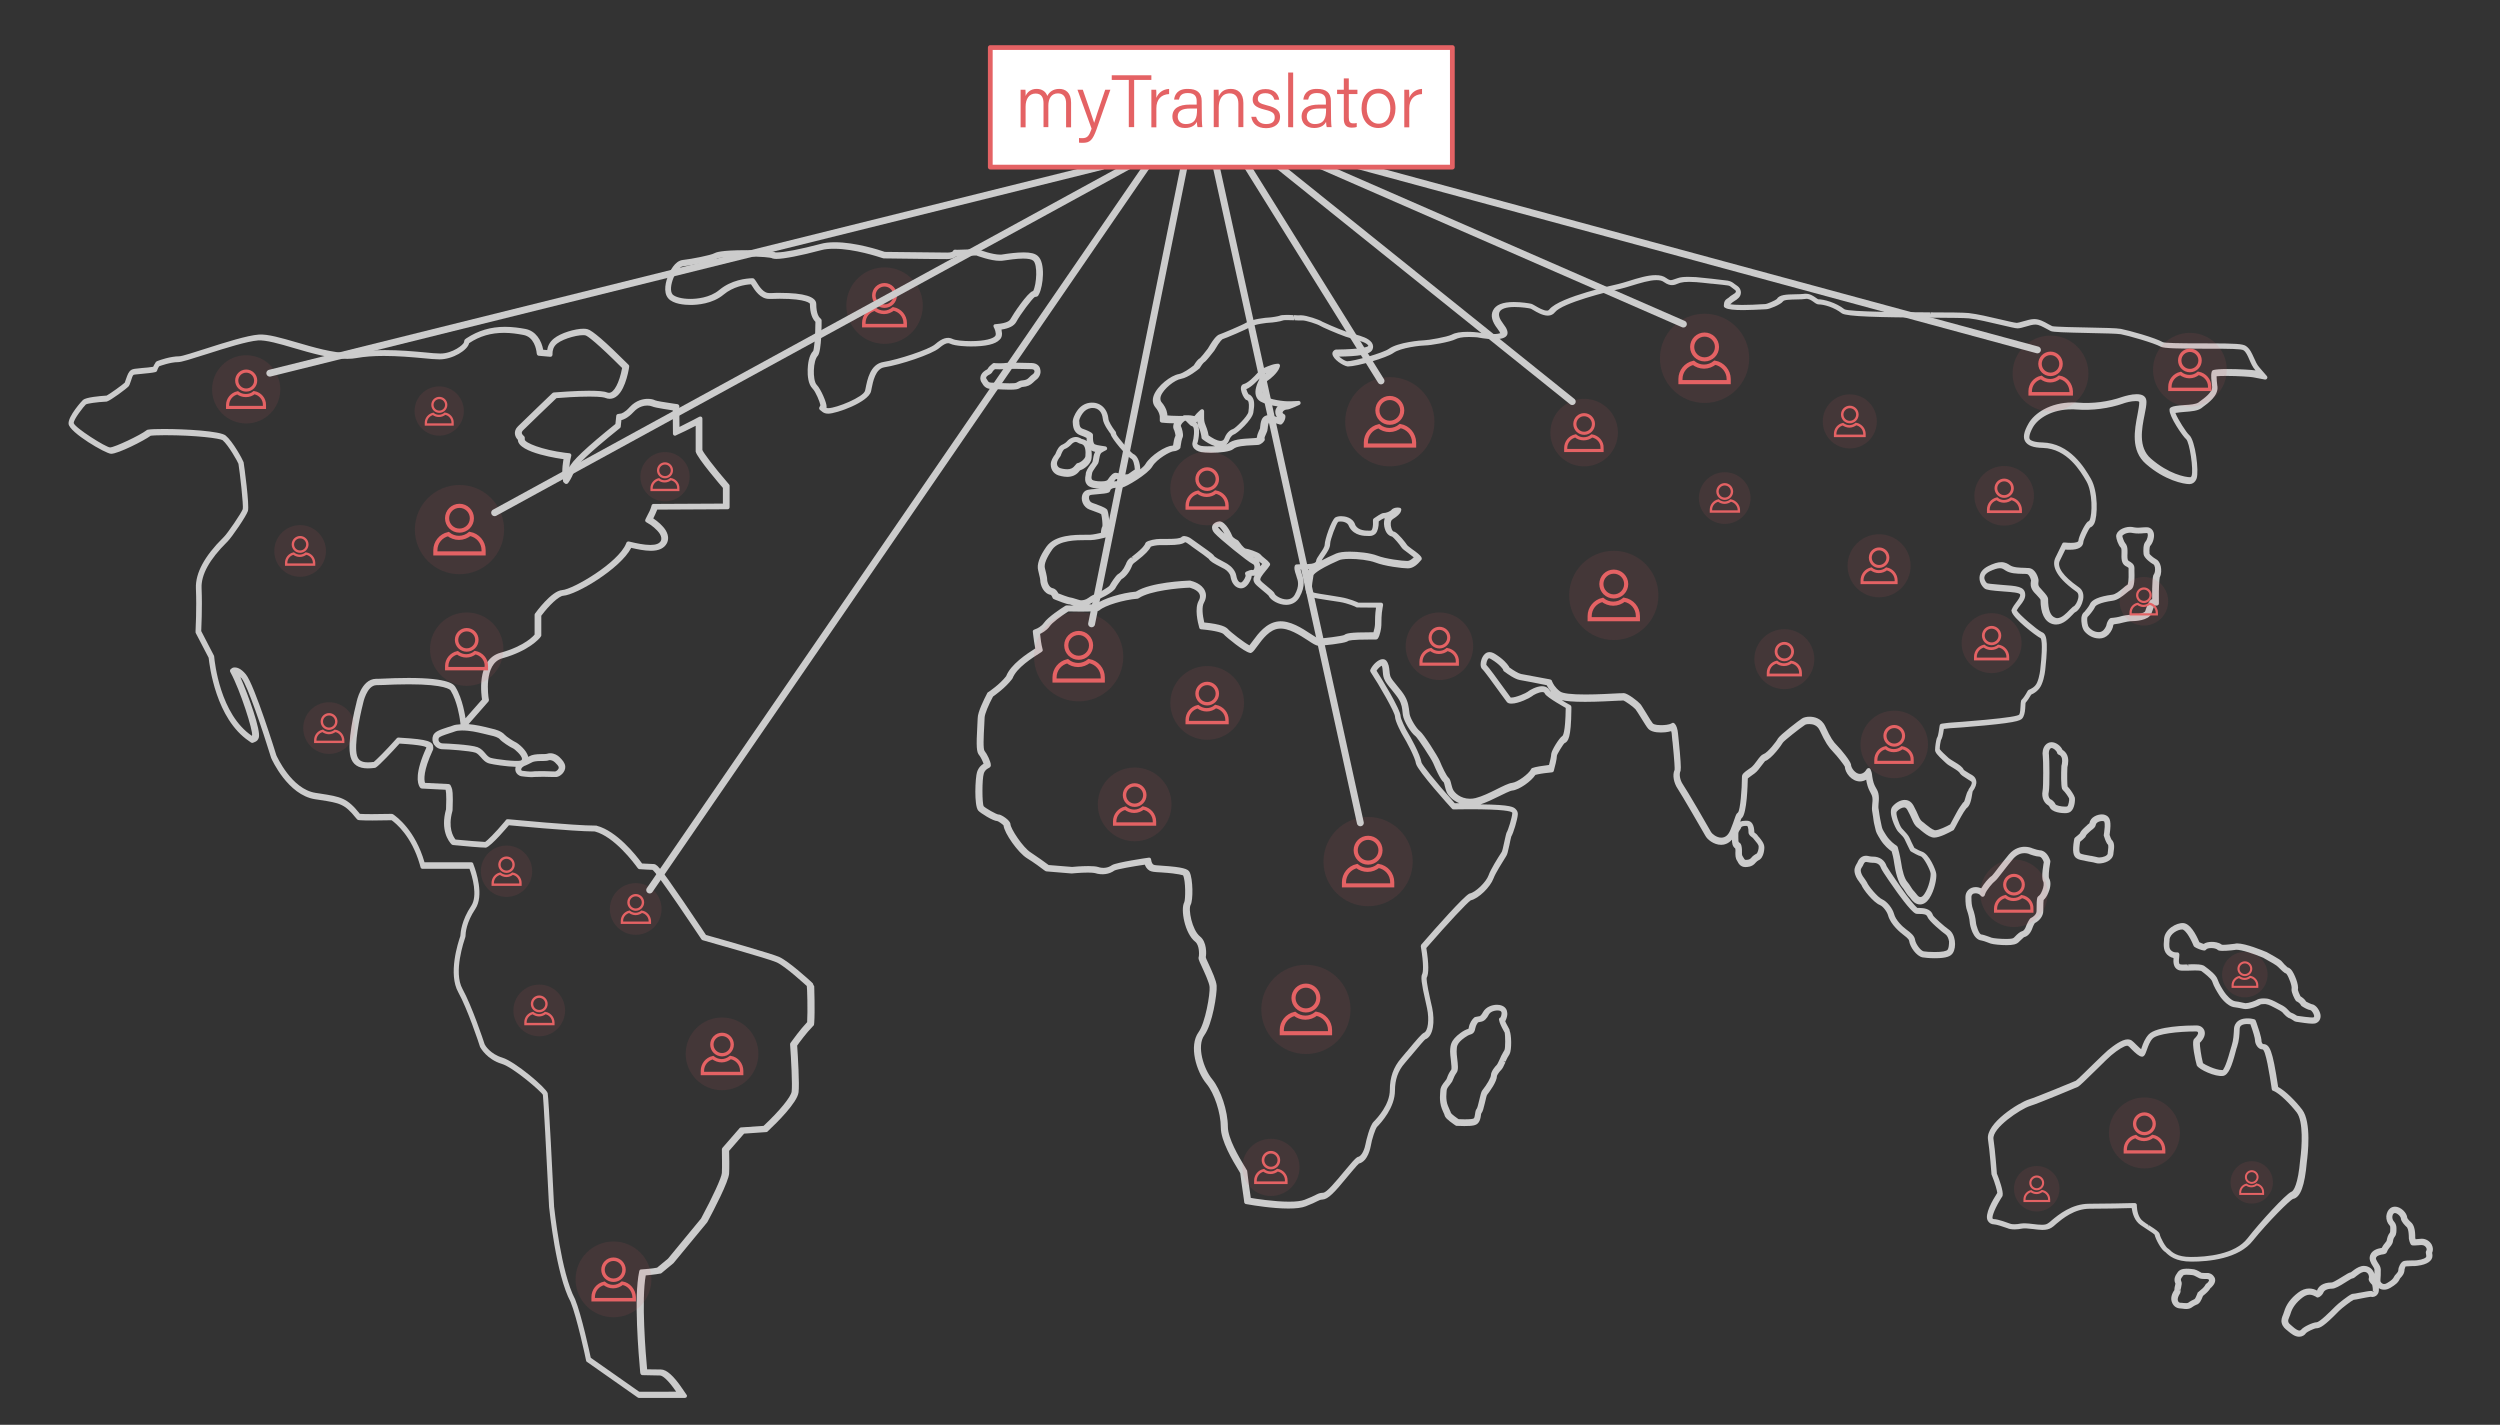 <?xml version="1.0" encoding="utf-8"?>
<!-- Generator: Adobe Illustrator 22.1.0, SVG Export Plug-In . SVG Version: 6.00 Build 0)  -->
<svg version="1.1" id="Layer_1" xmlns="http://www.w3.org/2000/svg" xmlns:xlink="http://www.w3.org/1999/xlink" x="0px" y="0px"
	 viewBox="0 0 1451.1 827" style="enable-background:new 0 0 1451.1 827;" xml:space="preserve">
<rect x="0" y="0" width="1451.1" height="827" fill="#333333" stroke="none"/>
<style type="text/css">
	.st0{fill:#CCCCCC;}
	.st1{opacity:0.1;fill:#E46264;enable-background:new    ;}
	.st2{fill:none;stroke:#E46264;stroke-width:2.393;stroke-miterlimit:10;}
	.st3{fill:none;stroke:#E46264;stroke-width:1.968;stroke-miterlimit:10;}
	.st4{fill:none;stroke:#E46264;stroke-width:1.974;stroke-miterlimit:10;}
	.st5{fill:none;stroke:#E46264;stroke-width:1.3;stroke-miterlimit:10;}
	.st6{fill:none;stroke:#E46264;stroke-width:2.031;stroke-miterlimit:10;}
	.st7{fill:none;stroke:#E46264;stroke-width:2.051;stroke-miterlimit:10;}
	.st8{fill:none;stroke:#E46264;stroke-width:1.599;stroke-miterlimit:10;}
	.st9{fill:none;stroke:#E46264;stroke-width:1.808;stroke-miterlimit:10;}
	.st10{fill:none;stroke:#E46264;stroke-width:1.451;stroke-miterlimit:10;}
	.st11{fill:none;stroke:#E46264;stroke-width:1.608;stroke-miterlimit:10;}
	.st12{fill:none;stroke:#E46264;stroke-width:1.139;stroke-miterlimit:10;}
	.st13{fill:none;stroke:#E46264;stroke-width:1.386;stroke-miterlimit:10;}
	.st14{fill:none;stroke:#E46264;stroke-width:1.694;stroke-miterlimit:10;}
	.st15{fill:none;stroke:#E46264;stroke-width:1.903;stroke-miterlimit:10;}
	.st16{fill:none;stroke:#E46264;stroke-width:1.222;stroke-miterlimit:10;}
	.st17{fill:none;stroke:#E46264;stroke-width:1.534;stroke-miterlimit:10;}
	.st18{fill:none;stroke:#E46264;stroke-width:1.828;stroke-miterlimit:10;}
	.st19{fill:none;stroke:#E46264;stroke-width:1.377;stroke-miterlimit:10;}
	.st20{fill:none;stroke:#E46264;stroke-width:1.95;stroke-miterlimit:10;}
	.st21{fill:none;stroke:#E46264;stroke-width:1.386;stroke-miterlimit:10;}
	.st22{fill:none;stroke:#E46264;stroke-width:1.326;stroke-miterlimit:10;}
	.st23{fill:none;stroke:#CCCCCC;stroke-width:4;stroke-linecap:round;stroke-linejoin:round;stroke-miterlimit:10;}
	.st24{fill:#FFFFFF;stroke:#E46264;stroke-width:2.765;stroke-linecap:round;stroke-linejoin:round;stroke-miterlimit:10;}
	.st25{fill:#E46264;}
</style>
<g>
	<path class="st0" d="M472,571.4c0-0.3-0.1-0.6-0.4-0.8l-0.7-0.7c-1.3-1.2-13.1-12-18.7-14.5c-4.7-2-33.1-10.1-42.4-12.7
		c-1.8-2.6-7.4-11-13-19.3c-15-21.9-15.6-21.9-17.9-21.9c-0.8,0-3.6-0.2-6.2-0.3c-3.6-4.9-14.6-18.8-26.3-21.9l-0.2-0.1
		c-0.1,0-0.2,0-0.3,0h-0.5c-12.4,0-49-3.6-49.4-3.6l-1.3-0.1c-0.4,0-0.8,0.1-1,0.4l-0.8,1c-5.5,6.6-10.2,11.1-11.3,11.8
		c-2.7-0.1-12-0.9-17.2-1.4c-1.4-1.8-4.5-6.9-1.8-16.5l0.1-0.6c0.4-9.8-0.1-12.1-0.6-13.1l-0.6-1.3c-0.2-0.4-0.6-0.6-1-0.7
		l-13.8-0.7c-0.6-1.9-1-7,4.4-18.7l0.2-0.4c0.1-0.1,0.1-0.3,0.1-0.4l0.1-0.8c0-3.7-2.5-4.9-19-5.9l-1.2-0.1c-0.4,0-0.7,0.1-1,0.4
		l-0.8,0.9c-5.9,6.6-11,11.6-12.6,12.9h-0.4c-0.7,0.1-1.8,0.2-2.9,0.2c-3.8,0-5.6-1.2-6.4-4c-1.7-6.1,1.5-22.2,3.5-30
		c0-0.1,2.1-10.7,7.8-10.8c1,0,2.4-0.1,4.1-0.1c3.9-0.2,9.2-0.4,14.7-0.4c21.3,0,24,3.2,24.2,3.5c4,6.4,5.3,16.2,5.4,16.6l0.4,3.1
		c-1.9,0.1-3.4,0.3-4.6,0.8c-0.7,0.3-1.7,0.6-2.8,0.9c-4.9,1.6-7.5,2.5-8.5,4.8c-0.7,1.8-0.5,3.8,0.6,5.4s2.9,2.6,5,2.6
		c2.7,0,15.9,0.9,19,2c1.2,0.5,2,1.4,3.1,2.6c1.2,1.4,2.6,3.1,5,3.7c2.3,0.6,10.2,1.8,15.2,1.9c-0.3,1.2-0.3,2.3,0.3,3.3
		c0.4,0.7,1.3,1.9,3.2,2.2c0.7,0.1,4,0.5,5.8,0.5c0.5,0,0.9,0,1.2-0.1c0.3,0,1.9-0.1,4.5-0.1c0.1,0,0.8,0,1.7,0h0.4
		c2.2,0.1,5.2,0.1,6,0.1c0.3,0,0.4,0,0.6,0c2.2-0.2,5.4-3,5.1-6.2c-0.2-2-1.6-3.6-3.1-5.1l-0.2-0.2c-1.1-1.1-3.1-2.3-5.4-2.3
		c-0.6,0-1.2,0.1-1.8,0.3c-0.3,0.1-1.1,0.2-2.1,0.2h-0.2c0,0-0.3,0-0.9,0c-3.4,0-5.6,0.4-7,1.2c-0.3,0.1-0.5,0.3-0.8,0.4
		c-0.8-3.9-6-8-7.5-8.6c-0.8-0.3-5.3-3.2-6.1-4.2c-1.9-2.2-5.7-3.2-7.2-3.5c-0.3-0.1-6.9-1.8-10.6-2.3c-0.9-0.1-2-0.3-3.2-0.4
		l11.5-13.1c0.2-0.3,0.3-0.6,0.3-1l-0.2-1.1c0-0.2-3.2-19.9,8-23c15.7-4.4,21.5-11.6,21.8-11.9l0.5-0.7c0.2-0.2,0.3-0.5,0.3-0.7
		v-11.4c4.6-6.2,10.2-11.4,12.7-11.6c7.7-0.5,33.2-15.7,39.5-27.8c3.5,0.8,7.7,1.7,11.4,1.7c4.7,0,7.8-1.5,9.3-4.4
		c0.8-1.6,1.3-4.2-0.7-7.5c-1.6-2.6-4.6-5.2-7.2-6.9l0.1-0.2c0.7-1.4,1.5-3.1,2.2-4.9c10.5,0,38.3-0.2,38.4-0.2h2.4
		c0.7,0,1.2-0.5,1.2-1.2V282c0-0.3-0.1-0.6-0.3-0.8l-0.6-0.7c-8.3-9.6-14.4-17.8-14.9-19.3v-18.3c0-0.4-0.2-0.8-0.6-1
		s-0.8-0.2-1.2,0l-3.6,1.9c-2.7,1.4-5.6,2.9-7.9,4c0-4.4-0.1-9.5-0.1-9.9v-2.1c0-0.6-0.5-1.1-1-1.2l-2.1-0.3
		c-5.7-0.8-10.2-1.6-10.8-1.9c-1.2-0.6-2.7-0.9-4.4-0.9c-2.3,0-6.7,0.6-10.6,4.9c-2.7,3.1-4.9,3.6-4.8,3.6l-1.9,0.3
		c-0.5,0.1-1,0.5-1,1.1l-0.5,4.7c-16.8,13.5-25.8,22-26.7,25.3c0,0.1,0,0.1,0,0.2c0.1-2.6,0.5-4.5,0.5-4.5l0.6-2.6
		c0.1-0.3,0-0.7-0.2-0.9c-0.2-0.3-0.5-0.5-0.8-0.5l-2.6-0.3c-13.4-1.7-23.4-5.8-23.4-7.7v-1c0-0.3-0.1-0.6-0.3-0.8l-0.7-0.7
		c-1.2-1.2-0.7-2.1,0-2.8c3.2-3.2,15.3-14.8,19.4-18.7c3.1-0.3,12-0.9,19.2-0.9c7,0,8.9,0.6,9.2,0.8c0.8,0.3,1.7,0.5,2.5,0.5
		c6.8,0,9.9-10.8,11.1-17.3l0.2-1.3c0.1-0.4,0-0.8-0.3-1.1l-0.9-0.9c-12.5-12.5-20.2-19.1-22.9-19.8c-0.7-0.2-1.5-0.3-2.4-0.3
		c-4.8,0-13.2,2.4-17.2,5.7c-2.6,2.1-3.6,4.6-3.9,6.7l-2.3-0.2c-1-5.3-4.2-11-10.5-12.1c-3.3-0.6-7.3-1.2-11.7-1.2
		c-8.3,0-15.6,2.2-22.3,6.6l-0.8,0.6c-0.3,0.2-0.4,0.4-0.5,0.8l-0.2,1c-0.3,1.4-6.6,6.5-13.7,6.5c-2.1,0-5.6-0.3-9.4-0.7
		c-6.5-0.6-14.5-1.3-22.8-1.3c-6.3,0-11.6,0.4-16.3,1.3c-1.5,0.3-3.1,0.4-4.9,0.4c-8.9,0-20.2-3.3-30.1-6.2
		c-8.6-2.5-16.8-4.9-21.9-4.5c-6.7,0.5-19.4,4.5-30.6,8.1c-5.9,1.9-14,4.5-15.5,4.5c-5.2,0-11.6,2.3-12.3,2.6l-0.8,0.3
		c-0.2,0.1-0.4,0.3-0.6,0.5l-0.4,0.7c-0.2,0.3-0.7,1.1-1.1,2c-1.7,0.3-4.8,0.6-6.5,0.7c-4.1,0.4-5.2,0.5-6.2,1.1
		c-1.6,1-2.2,2.9-3.1,5.4c-0.2,0.5-0.5,1.6-0.7,2c-1.2,1.2-8.7,6.6-10.5,7.5c-4.4,0.3-11.9,1-13.7,2.5c-0.5,0.4-8.8,9.5-8.4,13.9
		c0.4,5,21.6,17.4,24.7,17.4c4,0,18.9-7.5,23-10.5c0.9-0.1,3.2-0.3,8.2-0.3c18.3,0,32.1,1.9,33.5,2.9c3.4,2.9,8.8,12.5,9.2,13.7
		c0.8,4.7,3,24.4,2.5,26.3c-0.8,2.3-8.9,14.2-11,16.2l-0.4,0.4c-10.8,10.7-16.1,20.5-15.8,29.3c0.5,11.9-0.2,24.6-0.2,24.7v0.7
		c0,0.2,0,0.4,0.1,0.6l7.5,14.4c0.5,4.6,4.2,35.5,23.5,48.4l1.1,0.8c0.3,0.2,0.8,0.3,1.2,0.1l1.2-0.5c1-0.4,1.8-1.3,2.1-2.4
		c1.4-4.1-6.1-24.8-10.7-35.2c0.2,0.2,0.5,0.5,0.8,0.8c3.3,4,12.2,30.2,17,45.9l0.1,0.3c0.4,0.9,9.6,21.4,25.4,23.9l2.7,0.4
		c11.7,1.8,14.5,2.3,21,10.4l0.7,0.8c0.2,0.3,0.5,0.4,0.9,0.5l1.1,0.1c2.9,0.2,9.5,0.2,18.1,0c2.5,1.8,11.5,9.1,16.3,25.5l0.5,1.8
		c0.1,0.5,0.6,0.9,1.1,0.9h27.3c1.6,4.4,4.9,15.6,1,21.5c-5.6,8.4-6.2,15.3-6.3,17.5c-1.4,4-7.2,22-1.2,32.7
		c5.3,9.5,11.9,29.3,12.6,31.6l0.2,0.4c0.2,0.3,3.8,6.9,12.4,9.5c6.7,2,23.1,16.2,23.9,18c0.3,2,2.1,35.2,3.6,65.1
		c0.2,1.6,4,39.4,12.5,55.1c3.6,8.8,8.8,32.9,8.8,33.2l0.2,0.9c0.1,0.3,0.2,0.6,0.5,0.7l29.5,20.7c0.2,0.1,0.4,0.2,0.7,0.2h26.6
		c0.4,0,0.9-0.2,1.1-0.6c0.2-0.4,0.2-0.9-0.1-1.2l-2.6-3.8c-4.9-7.2-9-10.9-12.3-10.9c-1.9,0-5.8-0.1-8-0.1
		c-0.8-8.6-3.4-40-0.8-54.5c5.5-0.5,8-1,8-1l0,0l0.6-0.1c0.2,0,0.4-0.1,0.5-0.2l7-5.8l19.4-23.5l0.3-0.4
		c3.7-6.9,12.4-23.6,12.6-28.2c0.2-3.4,0.1-10,0-13.1l8.7-10l12.9-0.9c0.3,0,0.5-0.1,0.7-0.3l0.6-0.6c5-4.7,16.6-16.2,17.4-22.1
		c0.6-4.8-0.4-21.5-0.8-27.2c1.4-2,5.3-7.3,8.9-11l0.6-0.6c0.2-0.2,0.3-0.5,0.3-0.7l0.1-0.9c0.5-6.5,0-21,0-21.2L472,571.4z
		 M309,442.4c0.4-0.2,1.7-0.7,5.3-0.7c0.4,0,0.7,0,0.8,0h0.3c1.3,0,2.4-0.1,3.1-0.4c1.2-0.4,2.8,0.4,3.6,1.2l0.2,0.2
		c0.7,0.7,2,1.9,2,2.8c0.1,1-1.3,2.2-2.1,2.3c-0.8,0-3.9-0.1-6.1-0.2h-0.2c-1,0-1.7,0-1.8,0c-0.7,0-4.2,0-5.1,0.2
		c-1.1,0.2-5.1-0.3-5.8-0.4c-0.4-0.1-0.6-0.3-0.6-0.4s-0.2-0.3,0.1-1c0.3-0.7,1.8-1.6,2.4-1.7C305.6,444.1,307.7,443.1,309,442.4z
		 M284.9,426.9c2,0.4,4.4,1.2,5.2,2.2c1.2,1.5,6.2,4.7,7.5,5.2c1.1,0.4,5.4,4.3,5.4,6.2c0,0.4-0.2,0.7-0.6,0.9
		c-2.2,0.9-14.7-0.7-17.5-1.5c-1.3-0.4-2.2-1.4-3.2-2.6c-1.1-1.3-2.4-2.8-4.5-3.6c-4.1-1.5-18.6-2.2-20.2-2.2c-0.9,0-1.6-0.4-2.1-1
		c-0.4-0.6-0.5-1.4-0.2-2.1c0.3-0.8,2.9-1.7,6.3-2.8c1.2-0.4,2.3-0.7,3-1c1-0.4,2.3-0.6,4.1-0.6c2.3,0,4.9,0.3,6.6,0.6
		C277.7,425.1,283.2,426.5,284.9,426.9z M468.5,593.3L468.5,593.3c-4,4.2-8.3,10.2-9.7,12.1c-0.2,0.2-0.2,0.7-0.2,1
		c0.6,8.2,1.4,23.2,0.9,27.2c-0.4,3.1-7.1,11.3-16.3,19.9l-13.1,0.9c-0.3,0-0.6,0.2-0.8,0.4l-10,11.5c-0.2,0.2-0.3,0.7-0.3,1
		c0,2.3,0.2,9.9,0,13.5c-0.1,2.5-5.1,13.5-12.1,26.5l-19.2,23.3l-6.3,5.2l0,0c-0.3,0.1-3,0.6-8.8,1h-0.4c-0.5,0-1,0.4-1.1,0.9
		l-0.1,0.4c-3.2,14.9-0.3,48.5,0.6,58.5l0.1,0.5c0.1,0.6,0.6,1.1,1.2,1.1h0.5c0.7,0,7.1,0.2,9.7,0.2c1.4,0,4.6,2.4,9.3,9.3v0.1H371
		l-28.1-19.7l0,0c-0.5-2.5-5.4-25-9.1-34c-8.2-15.3-12-52.4-12.2-53.9v-0.3c-0.7-14.6-3.1-62.3-3.7-65.4c-1.1-3.3-19-18.4-26.3-20.6
		c-7-2.1-10-7.1-10.2-7.6l-0.1-0.2c-0.7-2.2-7.4-22.2-12.8-32c-5.5-9.8,0.9-28,1.6-30.2c0-0.1,0.1-0.4,0.1-0.5
		c0-1.7,0.4-7.9,5.7-15.8c5.2-7.8,0.5-21.8-1.1-25.9l-0.1-0.4c-0.2-0.5-0.6-0.8-1.1-0.8h-27.2l0,0c-5.4-18.6-16.1-26.4-18.3-27.9
		c-0.2-0.1-0.6-0.2-0.9-0.2c-8.7,0.2-15.5,0.2-18.3,0l0,0c-7.4-9.3-11-9.9-23.2-11.8l-2.6-0.4c-13.9-2.2-22.3-21-22.7-21.8
		c-0.1-0.4-12.7-41-17.7-47c-2.9-3.5-5.2-4-6.4-4c-0.8,0-1.5,0.2-2,0.7l-0.4,0.3c-0.4,0.4-0.5,1-0.3,1.5l0.2,0.4
		c5.7,10.4,13.2,34.1,12.5,36.6c0,0.1-0.1,0.2-0.1,0.2l0,0l0,0c-18.4-12.4-21.6-42.7-21.9-46.1c0-0.2-0.1-0.3-0.1-0.4l-7.4-14.3
		c0-0.7,0.7-13.3,0.2-25c-0.3-7.7,4.6-16.6,14.7-26.6l0.4-0.4c2.5-2.5,10.9-14.8,11.8-17.7c1-3.3-2.2-26.6-2.5-28.3
		c-0.6-1.7-6.2-12-10.4-15.5c-3.1-2.6-23.2-3.8-35.8-3.8c-4.4,0-7.7,0.1-9.4,0.4c-0.2,0-0.5,0.2-0.7,0.3c-3.6,2.9-18.7,10-21.2,10
		c-2.4,0-20.4-11.4-21.1-14.1c-0.2-2.1,6-9.9,7-10.8c0.8-0.6,6.4-1.4,12.1-1.7c0.1,0,0.2,0,0.3-0.1c2.2-0.7,11.2-7.3,12.6-8.9
		c0.3-0.4,0.5-1,1.2-3c0.5-1.6,1-3.2,1.5-3.5c0.3-0.2,2-0.3,4.8-0.6c3.1-0.3,6.3-0.6,7.8-1l0.3-0.1c0.4-0.1,0.7-0.4,0.8-0.8l0.1-0.3
		c0.3-1,0.9-1.9,1.1-2.2l0,0c0.3-0.1,6.4-2.4,11-2.4c1.9,0,7.6-1.8,16.7-4.7c10.9-3.5,23.4-7.4,29.7-7.9c4.5-0.3,12.3,1.9,20.7,4.4
		c10.2,3,21.7,6.3,31.1,6.3c2,0,3.9-0.2,5.5-0.5c4.5-0.8,9.6-1.2,15.7-1.2c8.1,0,16.1,0.7,22.6,1.3c4,0.4,7.4,0.7,9.7,0.7
		c7.8,0,16.4-5.4,17.2-9.4l0,0c6.1-4.1,12.7-6,20.3-6c4.1,0,7.9,0.6,11.1,1.2c6.3,1.1,7.6,8.3,7.8,10.5l0.1,0.5
		c0.1,0.6,0.5,1,1.1,1.1l6.7,0.6c0.3,0,0.7-0.1,0.9-0.3c0.2-0.2,0.4-0.6,0.4-0.9v-0.7c0-1.6,0.4-4,2.7-5.8
		c3.9-3.1,13.5-5.5,16.5-4.7c1.2,0.3,6.9,4.6,21.2,18.9l0,0l0,0c-1.6,8.6-4.7,14.4-7.6,14.4c-0.4,0-0.7-0.1-1.1-0.2
		c-1.6-0.7-5.2-1-10.6-1c-7.9,0-17.4,0.8-20.4,1c-0.3,0-0.7,0.3-0.9,0.5c-0.2,0.2-16.1,15.4-19.9,19.2c-2.8,2.8-1.8,6,0,7.8l0,0
		c0,7.7,25.5,11.1,26.5,11.2l0,0l0,0c0,0.1-1.4,6.4-0.3,12.4v0.3c0,0.4,0.2,0.7,0.5,0.9l0.7,0.6c0.3,0.2,0.6,0.3,0.9,0.2
		c0.3,0,0.6-0.2,0.8-0.5l0.4-0.5c1.1-1.5,2.7-4.6,3.5-7.3c0.5-1.8,7.6-9.2,26.1-24l0.2-0.2c0.3-0.2,0.4-0.5,0.4-0.8l0.4-3.8h0.2
		c0.5-0.1,3.4-0.9,6.9-4.7c2.9-3.2,6.2-3.7,7.9-3.7c1.1,0,2.1,0.2,2.8,0.5c1.8,0.9,11.9,2.2,12,2.3l0,0c0,0.1,0.1,7.9,0.1,12.6v0.9
		c0,0.4,0.2,0.8,0.5,1s0.8,0.3,1.1,0.1l0.8-0.4c2.5-1.1,6.8-3.2,10.7-5.2h0.1v14.9c0.7,3.6,15.6,20.9,15.8,21.1v9.1h-0.1
		c-0.1,0-30.4,0.2-39.7,0.2h-0.5c-0.5,0-1,0.4-1.1,0.9l-0.1,0.4c-0.5,1.9-1.5,3.9-2.4,5.5c-0.3,0.6-0.6,1.2-0.9,1.8l-0.2,0.5
		c-0.3,0.6,0,1.2,0.5,1.5l0.5,0.3c2.5,1.3,5.9,4.1,7.4,6.5c0.9,1.5,1.1,2.9,0.6,4c-0.8,1.6-2.8,2.4-6.1,2.4c-3.7,0-8.3-1-12-1.9
		l-0.5-0.1c-0.6-0.1-1.2,0.2-1.4,0.7l-0.2,0.5c-4.5,11.2-30.9,26.6-37.1,27s-15.3,13-15.8,13.7c-0.1,0.2-0.2,0.4-0.2,0.7v11.4l0,0
		c-0.2,0.3-5.3,6.6-19.9,10.6c-14.4,4-10.8,26.1-10.6,27.1l0,0l-9.6,10.9v-0.1c-0.1-0.4-1.5-11.1-5.9-18.1
		c-0.8-1.3-3.3-5.2-27.2-5.2c-5.6,0-11,0.2-15,0.4c-1.6,0.1-2.9,0.1-3.9,0.1c-8.6,0.2-11.2,13.2-11.3,13.8c-1,3.8-5.7,23.4-3.4,31.6
		c1.2,4.4,4.6,6.6,9.9,6.6c1.4,0,2.6-0.1,3.3-0.2c0.3,0,0.5-0.1,0.9-0.1c0.2,0,0.5-0.2,0.7-0.3c2-1.3,9.4-9.1,13.6-13.8l0,0l0,0
		c13.2,0.8,15.3,1.8,15.6,2.3l0,0c-6.7,14.6-5.3,20.6-3.9,22.9l0.2,0.3c0.2,0.3,0.6,0.5,1,0.6l13.8,0.7l0,0
		c0.1,0.2,0.7,1.8,0.3,11.1v0.2c-3.4,12.2,1.5,18.6,3.2,20.4c0.2,0.2,0.7,0.4,1,0.4c5.8,0.6,16.2,1.5,18.7,1.5l0,0c0,0,0.2,0,0.3,0
		c3.1-0.8,13.2-12.9,13.3-13l0,0c0.3,0,37.1,3.6,49.5,3.6c0,0,0,0,0.1,0h0.2c11.4,3,22.7,18.2,24.9,21.2l0.2,0.2
		c0.2,0.3,0.5,0.5,0.9,0.5h0.3c1.4,0.1,5.9,0.4,7.2,0.4c1.2,0.5,7.9,10.1,15,20.4c6.1,8.9,12.2,18.1,13.5,20
		c0.2,0.2,0.6,0.5,0.9,0.5c3.8,1.1,37.7,10.6,42.5,12.7c5.2,2.2,17.5,13.7,17.7,13.8l0,0C468.5,572.6,468.9,587,468.5,593.3z"/>
	<path class="st0" d="M581.6,193.4c-0.1-0.7-0.2-1.4-0.3-2.1c4.5-0.7,7.2-2.1,8.5-4.3c2.6-4.8,9.3-13.6,10.8-14.6l1.1-0.2
		c0.4-0.1,0.7-0.3,0.9-0.6l0.6-1.1c2.2-4.3,3.9-18-0.9-22c-1.6-1.4-4.2-2-8.1-2c-4,0-8.7,0.6-12.4,1.2c-0.4,0.1-0.8,0.1-1.2,0.1
		c-4.6,0-11.6-2.6-12.3-2.9l-0.5-0.2c-0.2-0.1-0.3-0.1-0.5-0.1l-11.9,0.4l-1.1-0.1c-0.4,0-0.8,0.2-1,0.5l-0.5,0.7
		c-0.2,0.1-1.1,0.5-2.9,0.5c-3.9,0-30.4-0.3-36.3-0.4c-3.1-1.1-17.1-5.6-29-5.6c-3.2,0-6,0.3-8.4,1c-11.7,3.1-21.1,4.9-25.2,4.9
		c-0.6,0-0.8,0-0.8,0c-2.4-1.1-10.5-1.3-16.9-1.3c-15.6,0-17.9,1.4-18.7,1.8c-1.9,1.1-12.9,3.3-18.3,3.9c-4.7,0.5-7.5,6.7-8.6,9.3
		c-1,2.7-3.1,9.2,0.2,13c2.9,3.3,9.4,3.8,13,3.8s12.7-0.6,19.1-6c5.6-4.7,12.6-5.8,15.9-6c0.1,0.2,0.3,0.4,0.4,0.6
		c1.9,3,5,7.9,10.1,7.9c0.4,0,0.9,0,1.6,0h0.3c1.2,0,2.7-0.1,4.3-0.1c16.1,0,17.5,2.9,17.5,2.9l0,0c0,5.9,1.6,8.9,3.2,10.5
		c0,9.6-0.9,16.2-1.3,16.9c-2.6,2.6-3.1,7.9-3.2,10.8c-0.1,3.7,0.3,8.5,2.8,11c1.9,1.9,4.3,7.9,4.6,9.7l-0.6,1.2
		c-0.3,0.5-0.1,1.1,0.3,1.5l1.5,1.2c0.9,0.7,2,1,3.4,1c4.6,0,23.3-6.6,24.8-13c0.1-0.4,0.2-0.8,0.3-1.5c0.8-4.1,2.3-11.6,7.4-12.4
		c9.1-1.4,27.8-7.6,31.9-11.2c2.1-1.8,3.8-2.8,5.1-2.8c0.4,0,0.8,0.1,1.2,0.3c2.9,1.4,9.9,1.6,12,1.6c8.7,0,14.3-1.3,16.7-3.9
		C581.2,196.4,581.7,195,581.6,193.4z M576.8,189.9l0.4,0.8c0.4,0.8,0.7,1.9,0.8,3.1c0,0.5-0.1,1-0.5,1.4c-1.2,1.3-5.6,2.8-14,2.8
		c-4.7,0-9-0.5-10.4-1.2c-3-1.5-6.2-0.6-10.3,3c-3.5,3.1-21.7,9-30,10.3c-7.7,1.2-9.4,10.3-10.4,15.4c-0.1,0.5-0.2,0.9-0.3,1.3
		c-0.8,3.6-16.6,10.1-21.3,10.1c-0.4,0-0.9,0-1.1-0.3l0,0v-0.1l0.1-0.2c0-0.1,0-0.2,0-0.2c0.1-2.3-3.3-10.2-5.7-12.7
		c-1.4-1.4-1.8-5.4-1.7-8.4c0.1-3.9,1-7.2,2.3-8.5c2.3-2.7,2.2-19.4,2.2-20.2V186c0-0.4-0.2-0.7-0.4-0.9l-0.2-0.2
		c-0.8-0.6-2.5-2.6-2.5-8.4c0-4.3-7.1-6.5-21.1-6.5c-1.7,0-3.2,0-4.5,0.1h-0.3c-0.6,0-1.2,0-1.6,0c-3.1,0-5.6-3.8-7.2-6.4
		c-0.3-0.5-0.7-1.1-1-1.4l-0.2-0.3c-0.2-0.3-0.6-0.5-1-0.5h-0.3c-3.4,0.1-12,0.9-19.1,6.8c-5.6,4.7-13.6,5.2-16.8,5.2
		c-4.8,0-8.9-1.1-10.3-2.6c-1.6-1.9-0.9-6,0.4-9.3c1.5-3.9,3.8-6.8,5.6-7c2.7-0.3,16.4-2.4,19.7-4.4c1-0.6,6-1.3,16.8-1.3
		c9.2,0,14.4,0.5,15.5,1.1c0.1,0.1,0.2,0.1,0.4,0.1c0.4,0.1,1,0.2,1.8,0.2c4.4,0,14.1-1.9,26.1-5.1c2.1-0.6,4.7-0.8,7.5-0.8
		c11.7,0,25.5,4.6,28.3,5.5c0.1,0,0.3,0,0.4,0.1h0.9c20.5,0.3,33.2,0.4,35.7,0.4c3.4,0,4.9-1.1,5.6-1.7l0,0l11.6-0.4l0,0
		c0.8,0.3,8.3,3.1,13.6,3.1c0.7,0,1.3,0,1.8-0.1c3.5-0.5,8.1-1.2,11.8-1.2c3,0,4.9,0.4,5.8,1.2c2.7,2.2,2,13.7,0,17.6l-0.3,0.1
		c-3.1,1-11.3,13.3-13,16.4c-0.4,0.7-1.8,2.2-7.9,2.7l-0.9,0.1c-0.4,0-0.8,0.3-0.9,0.6C576.6,189.1,576.6,189.5,576.8,189.9z"/>
	<path class="st0" d="M598.8,210.7h-0.5c-1.9-0.1-7.9-0.2-8.9-0.2c-1.2,0-4.8,0-6.9,0.3c-1,0.1-3.5,0.1-4.6,0l-0.9-0.1
		c-0.3,0-0.6,0.1-0.8,0.3l-0.7,0.6c-0.5,0.4-1.7,1.4-2.3,2.6c-0.1,0.1-0.2,0.2-0.4,0.3c-1,0.5-3.2,1.8-3.7,4.2
		c-0.3,1.3,0.1,2.7,1,3.8c0.5,0.9,1.8,3.3,5.4,3.3c0.5,0,1.4,0,2.8,0.1c2.1,0.1,5.2,0.3,7.7,0.3c3.6,0,4.8-0.3,5.7-0.8
		c1.4-0.8,1.5-0.8,2-0.8c2.6-0.2,4.5-1.1,5.9-2.5c0.8-0.8,1.5-1.4,1.9-1.7c1.6-1.1,3-3.6,2.3-6C603.7,213.3,602.6,210.8,598.8,210.7
		z M599.5,217.2c-0.6,0.4-1.5,1.1-2.5,2.2c-0.7,0.8-1.9,1.3-3.6,1.4c-1.3,0.1-1.9,0.4-3.4,1.3c-0.5,0.3-1.7,0.4-4,0.4
		c-2.5,0-5.7-0.2-7.7-0.3c-1.3-0.1-2.4-0.1-2.9-0.1c-1.5,0-1.9-0.7-2.3-1.5c-0.2-0.3-0.3-0.5-0.5-0.7s-0.2-0.4-0.2-0.7
		c0.1-0.7,1-1.3,1.8-1.7c0.7-0.3,1.6-1,1.9-1.7c0.2-0.5,0.9-1.1,1.4-1.5l0,0h0.1c1.1,0.1,3.9,0.1,5.2,0c1.8-0.2,5.3-0.2,6.5-0.2
		c1,0,8.3,0.2,9.4,0.2c0.7,0,1.5,0.2,1.7,0.9C600.7,215.9,600,216.9,599.5,217.2z"/>
	<path class="st0" d="M1281.8,738.9h-0.3c-0.1,0-0.2,0-0.3,0h-0.3c-0.1,0-0.5,0-1.1,0c-1,0-1.6-0.1-1.9-0.1
		c-0.2-0.1-0.4-0.2-0.7-0.4c-1.4-0.8-3.1-1.8-5-1.8c-0.2,0-0.5,0-0.9-0.1c-0.7-0.1-1.5-0.1-2.3-0.1c-2.5,0-4.3,0.8-5.2,2.4l-0.2,0.3
		c-0.6,0.9-2.3,3.1-0.9,6c0,0.2-0.1,0.6-0.3,1.4c-0.1,0.4-0.2,0.7-0.2,1l-0.1,0.8c0,0.3,0,0.5,0,0.5c-0.3,0.4-2.7,3.7-1.5,6.9
		c1.1,3.1,3.5,3.8,5.3,3.8c0.2,0,0.4,0,0.9,0.1c0.7,0.1,1.4,0.2,2.2,0.2c1.5,0,2.6-0.4,3.6-1.2c0.3-0.3,1.8-1.1,2.1-1.2
		c2.1-0.6,2.9-2.4,4-5.2c0.8-0.7,2.3-1.9,2.5-2.2c0.2-0.2,1.2-1.2,1.9-2.4c0.2-0.1,0.5-0.3,0.6-0.5c2.2-2.1,2.3-4,1.9-5.2
		C1285.3,741.3,1284.5,739.4,1281.8,738.9z M1281.2,744.7l-0.3,0.2c-0.3,0.1-0.6,0.5-0.8,0.8c-0.3,0.7-1.1,1.6-1.5,2
		c-0.2,0.2-1.6,1.4-2.8,2.4c-0.2,0.1-0.3,0.3-0.3,0.5l-0.2,0.5c-1,2.6-1.4,3-1.8,3.1c-0.5,0.2-2.5,1.2-3.3,1.9
		c-0.5,0.4-1.8,0.3-2.9,0.2c-0.5-0.1-1-0.1-1.3-0.1c-1.2,0-1.6-0.4-1.9-1.4c-0.3-0.9,0.3-2.5,1-3.6c0.5-0.7,0.6-1.5,0.7-2.3
		l-1.2-0.1l1.2-0.2v-0.4c0-0.2,0.1-0.5,0.2-0.9c0.3-1.4,0.6-2.6,0.1-3.6s-0.2-1.6,0.6-2.6c0.1-0.2,0.3-0.4,0.4-0.6
		c0.3-0.6,1.5-0.6,2-0.6c0.7,0,1.3,0.1,2.1,0.1c0.4,0,0.8,0.1,1.1,0.1c0.9,0,2.1,0.7,3.2,1.3c0.4,0.2,0.7,0.4,1.2,0.6
		c0.7,0.3,2.3,0.4,3.2,0.4c0.7,0,1.1,0,1.3,0l0,0c0.6,0.1,0.9,0.3,1,0.6C1282.2,743.5,1281.9,744,1281.2,744.7z"/>
	<path class="st0" d="M1411.7,727.2c0.7-1.4,0.6-3.1-0.2-4.7c-1.1-2.1-3.4-3.5-5.8-3.5c-0.7,0-1.6,0.1-2.5,0.2
		c-0.4,0-0.8,0.1-1.1,0.1c-0.1-0.3-0.1-0.5-0.2-0.8c0.1-4.7-0.8-7.7-2.5-9.1c-1.2-1-2-2.2-2.1-2.4c-0.2-3.2-3.9-6.6-7.1-6.6
		c-1,0-2,0.3-2.8,0.9c-1.3,1-2.1,2.7-2.3,4.6c-0.1,2.1,0.6,4,1.9,5.4c0.4,0.4,0.4,0.9,0.4,1.4v0.5c0,1.6-0.1,2.1-0.2,2.2
		c-1.3,1.7-1.6,3.3-1.8,4.3c-0.1,0.3-0.1,0.5-0.2,0.7s-0.7,1-1,1.3c-0.5,0.6-1,1.2-1.4,2c-0.1,0.2-0.2,0.4-0.3,0.6
		c-3.2,0.5-5.2,1.6-6.3,3.3c-0.8,1.3-1,2.8-0.5,4.3c0.4,1.2,1,2.2,1.6,3.1c0.6,0.9,0.8,1.3,0.9,1.8c0,0.7,0,1.7,0,2.6
		c-0.2-0.7-0.5-1.3-0.9-1.9c-1.4-2.1-4-3.1-6.5-2.6c-2.2,0.5-4.1,1.9-5.6,3.1c-0.2,0.2-0.5,0.4-0.7,0.5c-1.1,0.2-2.2,0.9-4.6,2.4
		c-4.8,3-6.1,3.5-6.5,3.5c-5.3,0-7.8,2.4-8.5,4.7l0,0c-1.1-0.6-2.6-1.2-4.6-1.2c-2.2,0-4.3,0.8-6.4,2.4c-4.3,3.3-6.9,6.9-8.1,11
		c-0.2,0.5-0.4,1.1-0.6,1.7c-0.6,1.5-1.3,3.1-0.8,5c0.6,2.2,2.1,3.4,3.4,4.4l0.7,0.6c1.4,1.1,3.5,2.9,6,2.9c1.7,0,3.2-0.8,4.1-2.2
		c0.6-0.7,4.8-2.7,5.8-2.7c2.3,0,4.8-1.4,12.9-9.7l0.5-0.5c1.4-1.4,6.8-5.6,8.3-6.3c0.8-0.1,2-0.3,4.4-0.8c1.7-0.3,4.3-0.9,5.5-1
		c1.4,0.4,3-0.1,3.9-1.3c0.7-0.8,1-1.8,0.9-3.7c0.9,0.6,1.9,0.9,3.1,0.9s2.4-0.4,3.6-1.1c3-1.8,4.6-3.1,5.5-5.3
		c0.1-0.1,0.3-0.4,0.4-0.5c0.8-0.8,2.3-2.4,2.3-4.9c0-0.4,0.5-1.4,0.6-1.7c0.8-0.1,2.8-0.1,3.6-0.2c1.3,0,2.4,0,3.4-0.2
		c5.5-0.7,8.6-2.8,8.6-5.8C1411.9,728.3,1411.8,727.7,1411.7,727.2L1411.7,727.2z M1376.8,749.4c-0.2-0.1-0.5-0.1-0.6-0.1
		c-1.3,0-4,0.6-6.3,1h-0.2c-2,0.4-3.4,0.7-4.2,0.7c-0.1,0-0.3,0.1-0.4,0.1c-1.9,0.7-8.3,5.8-9.7,7.3l-0.5,0.5
		c-2.1,2.1-8.5,8.6-10.3,8.6c-2,0-7.6,2.6-8.8,4.2c-0.3,0.4-0.7,0.6-1.1,0.6c-1.1,0-2.7-1.2-3.7-2.1l-0.7-0.6
		c-1.2-1-1.9-1.5-2.1-2.5c-0.2-0.7,0.2-1.7,0.7-2.9c0.3-0.6,0.5-1.3,0.7-1.9c1-3.3,3.2-6.3,6.8-9.1c1.4-1.1,2.8-1.7,4.2-1.7
		c1.5,0,2.7,0.7,3.5,1.1l0.6,0.4c0.3,0.2,0.8,0.2,1.1,0l0.3-0.1c0.8-0.4,2-1.4,2.5-2.6c0.3-1,1.8-2.3,5.1-2.3c1.6,0,4.2-1.4,8.4-4.1
		c1.9-1.2,3-1.9,3.6-1.9c0.2,0,0.5-0.2,0.7-0.3c0.3-0.2,0.9-0.6,1.3-1c1.2-0.9,2.7-2.1,4.1-2.4c1.1-0.2,2.1,0.2,2.7,1.1
		c0.5,0.8,0.7,1.8,0.4,2.8c-0.1,0.3,0,0.7,0.1,1c0.3,0.9,1.4,2.1,1.9,2.6l0,0c0.5,2.2,0.4,3.2,0.3,3.4l0.9,0.8L1376.8,749.4z
		 M1408.2,728.2c0.1,0.4,0.1,0.7,0.1,1.1c0,0.8-2,1.8-5.4,2.2c-0.7,0.1-1.9,0.1-3.1,0.1c-2,0-3.7,0.1-4.7,0.4c-1.6,0.6-3,3.5-3,5.1
		c0,1-0.7,1.7-1.3,2.4c-0.5,0.5-0.9,0.9-1.1,1.4c-0.6,1.3-1.4,2.2-4.1,3.8c-0.6,0.4-1.2,0.6-1.7,0.6c-1.5,0-2.2-1.4-2.2-1.7
		c0-0.1,0-0.4,0-0.7c0.1-1.3,0.3-4.2,0.2-6.1c-0.1-1.4-0.7-2.5-1.5-3.6c-0.4-0.7-0.9-1.4-1.2-2.2c-0.2-0.5-0.1-0.9,0.1-1.3
		c0.5-0.8,2-1.4,4.4-1.7c0.4-0.1,0.8-0.2,1.2-0.5c0,0,0.2-0.1,0.2-0.2c0.3-0.3,0.4-0.6,0.6-1.1c0.1-0.2,0.2-0.5,0.3-0.7
		c0.2-0.4,0.7-0.9,1.1-1.5c0.6-0.7,1.2-1.5,1.5-2.2c0.2-0.4,0.3-0.8,0.4-1.4c0.1-0.8,0.3-1.7,1.1-2.7c1-1.3,0.9-3.3,0.9-4.4v-0.5
		c0-1.1-0.3-2.6-1.5-3.9c-0.6-0.6-0.9-1.6-0.9-2.6c0.1-0.9,0.4-1.7,0.9-2c0.1-0.1,0.3-0.2,0.6-0.2c1.3,0,3.4,1.9,3.5,3.3
		c0.1,1.7,2.4,4,3.4,4.9c0.2,0.2,1.2,1.3,1.2,6.7c0.1,0.8,0.5,2.2,1,3.1l0.1,0.2c0.2,0.3,0.5,0.5,0.9,0.6h0.3c0.4,0.1,1.8,0,3.2-0.1
		c0.7-0.1,1.4-0.1,2-0.1c1.1,0,2.1,0.6,2.6,1.6c0.3,0.6,0.3,1.2,0,1.7c0,0.1-0.1,0.3-0.2,0.4C1408,726.8,1408,727.3,1408.2,728.2z"
		/>
	<path class="st0" d="M1331,695.9c4.3-0.8,6.8-7.7,8-21.6c0.5-3.8,2.8-22.9-2.7-30.2c-3.8-5-9.8-11-14-13.2v-0.2
		c-3.3-21.6-4.8-24.6-8.8-24.7c-0.1-0.1-0.1-0.2-0.3-0.3c-0.4-0.5-0.5-1-0.5-1.2c0-2.6-2.1-8.4-2.9-10.8l-0.5-1.3
		c-0.1-0.4-0.5-0.7-0.9-0.8l-1.4-0.3c-0.4-0.1-1.3-0.2-2.4-0.2c-7.3,0-7.9,5.1-7.9,6.1c-0.2,3.3-0.3,6.4-1.3,9.5
		c-0.2,0.7-0.5,1.6-0.8,2.7l-0.1,0.3c-2.8,10.3-4.3,11.4-4.3,11.4c-0.1,0-0.3,0-0.5,0c-3.7,0-10.1-3.2-11-4
		c-1.1-4.3-1.9-10.1-1.8-11.8c2.5-2.5,3.4-5,2.6-7.2c-0.3-0.7-1.4-2.9-4.6-2.9c-5.3,0-23.1,0.4-27.7,5.2c-2.2,2.4-3.3,5.3-4.1,7.7
		c-0.1,0.2-0.2,0.6-0.3,0.9c-0.6-0.5-1.6-1.4-2.9-2.7c-1.1-1.1-1.8-1.8-2.5-2.3s-1.6-0.7-2.5-0.7c-3.2,0-8,3.5-11.5,6.4
		c-1.4,1.2-4.5,4.2-7.9,7.5c-2.7,2.6-9.7,9.6-10.6,10.1c-0.9,0.4-22.8,9.5-27.4,10.9c-5.4,1.7-25,13.7-23.6,23.2
		c1,6.3,2,19.7,2,19.8v0.3c0,0.1,0,0.2,0.1,0.3l0.2,0.5c1.9,4.7,3,8.9,3.1,10.1c-2.9,4.5-7.4,12.4-5.6,16c0.7,1.4,2.1,2.3,3.8,2.3
		c1.1,0,5,1.2,7.7,2.2c0.6,0.3,2,0.7,4.2,0.7c1.4,0,2.9-0.2,4.5-0.5c0.9-0.2,3.2-0.1,6.2,0.3c1.8,0.2,3.7,0.5,5.4,0.5
		c2.2,0,3.9-0.4,5.3-1.3c0.7-0.4,1.4-1,2.4-1.9l0.2-0.2c3.7-3.1,10.6-8.9,19.6-8.9c8.2,0,17.5-0.2,24.3-0.4c0.5,3.4,1.8,7.5,5.1,9.8
		c1.1,0.8,2.2,1.5,3.3,2.2l0.3,0.2c3.2,2,4.3,2.9,4.6,3.2c0.6,2.7,3.9,9,6.3,10.2c0.1,0,0.1,0.1,0.3,0.3c1.8,1.7,5.4,5.2,14.9,5.2
		c9.8,0,27.4-1.6,35.6-12.2C1316.6,709.1,1329.2,696.5,1331,695.9z M1246.3,713.3L1246.3,713.3L1246.3,713.3L1246.3,713.3z
		 M1304.5,718.8c-7.3,9.4-23.7,10.8-32.8,10.8c-8.1,0-11-2.8-12.5-4.3c-0.2-0.2-0.4-0.4-0.8-0.6c-1.4-0.7-4.5-6.4-4.8-8.3
		c0,0-0.1-0.2-0.1-0.3c-0.4-1.1-2-2.3-6.1-4.9l-0.6,1l0.4-1.1c-1.1-0.7-2.2-1.4-3.2-2.2c-2.9-2-3.6-6.4-3.7-8.9v-0.6
		c0-0.6-0.6-1.1-1.2-1.1h-0.6c-4.5,0.1-16,0.4-25.8,0.4c-10.2,0-17.8,6.3-21.9,9.7l-0.2,0.2c-0.8,0.7-1.5,1.3-2.1,1.6
		c-0.7,0.5-1.8,0.7-3.3,0.7s-3.3-0.2-4.9-0.4c-3.7-0.5-6-0.5-7.4-0.3c-1.3,0.3-2.6,0.4-3.7,0.4c-1.6,0-2.5-0.3-2.9-0.5
		c-0.3-0.1-6.5-2.5-9.1-2.5c-0.3,0-0.5-0.1-0.6-0.3c-0.6-1.1,1.6-6.7,5.7-13c0-0.1,0.1-0.3,0.1-0.4c0.6-2.3-2.1-9.8-3.2-12.4
		l-0.1-0.1c0-0.1-1-13.7-2-20.2c-1-6.4,15.8-17.5,21.1-19.2c5-1.5,27.6-11,28-11.2c1.1-0.6,4.5-4,11.6-10.9c3.2-3.2,6.3-6.2,7.6-7.3
		c3.9-3.3,7.7-5.6,9.2-5.6c0.2,0,0.4,0,0.6,0.1c0.4,0.2,1,0.8,1.9,1.8c2.6,2.6,4.5,4.2,5.9,4.4h0.3c0.4,0.1,0.8-0.1,1.1-0.4l0.2-0.2
		c0.6-0.6,1-1.9,1.6-3.5c0.7-2,1.6-4.6,3.3-6.4c2.6-2.7,14.6-4.1,25.1-4.1c0.7,0,1.1,0.2,1.2,0.6c0.3,0.7-0.6,2.2-2.2,3.7
		c-0.1,0.1-0.3,0.4-0.4,0.6c-0.9,2.5,0.9,11.3,1.9,14.8c1.2,2.4,10.8,6.8,15.3,6.1c3.1-0.5,5.1-5.7,7.3-14.2
		c0.3-1.1,0.5-2.1,0.8-2.7c1.2-3.6,1.4-7,1.5-10.5c0.1-1.8,1.6-2.7,4.4-2.7c0.9,0,1.6,0.1,1.8,0.1l0,0c1.6,4.3,2.7,8.2,2.7,9.5
		c0,1,0.5,2.3,1.2,3.3c0.8,1.1,1.9,1.8,2.9,1.8l0,0h0.2c1.9,0,4.2,15.1,5.2,21.6l0.2,1.5c0.1,0.4,0.3,0.8,0.7,0.9l0.3,0.1
		c3.5,1.4,9.7,7.6,13.5,12.5c3.9,5.1,3.1,19.7,2,27.6c-1.2,14-3.8,18.2-5.2,18.5C1326.6,693.3,1311.9,709.3,1304.5,718.8z"/>
	<path class="st0" d="M1315.3,552.5c-1.9-0.8-11.8-4.9-16.7-4.9c-0.4,0-0.7,0-1,0.1l-0.5,0.1c-2,0.2-4.6,0.6-6.4,0.6
		c-0.5,0-0.9,0-1.1-0.1c-1.8-1.4-4.4-1.6-5.8-1.6c-1.9,0-3.6,0.4-4.7,1.2c-0.8-0.2-1.8-0.7-2.5-1c-2.1-5-5.4-10.8-9.3-11.1
		c-4-0.3-10.7,3.5-11.2,9.1v0.4c-0.3,3.2-0.7,7.3,2.9,9.7c0.8,0.5,1.6,0.9,2.6,1.1c-0.2,2.4-0.1,5.6,2.7,6.9
		c1.2,0.5,2.4,0.5,6.2,0.4c1.1,0,2.3-0.1,3.5-0.1c3,0,3.7,0.3,3.7,0.3c1.6,1.2,5.7,4.3,6.3,6c1.1,3.3,2.8,5.9,4.1,8
		c0,0.1,4.3,6.8,9.2,7.1c1,0.1,2.3,0.4,3.5,0.6c0.9,0.2,1.7,0.4,2.3,0.4c0.2,0,0.4,0,0.7,0c2.3,0,6.9-1.6,8.4-2.7
		c0,0,0.6-0.2,2.1-0.2c0.4,0,0.8,0,1.1,0.1c1.3,0.1,4.3,1.7,5.6,2.4c1.2,0.6,3.2,1.7,3.8,2.3c0.2,0.2,0.4,0.4,0.6,0.7
		c1.2,1.3,2.5,2.6,3.9,2.9c0.2,0.1,1.1,0.6,2.1,1.3l0.3,0.2c0.1,0.1,0.2,0.1,0.4,0.2l0.8,0.2c2,0.3,7,1.1,9.3,1.1
		c1.1,0,1.8-0.1,2.5-0.5c1.3-0.6,2.6-2.3,2.2-4.8c-0.3-1.7-2.1-5.7-5.3-6.1c-0.4-0.1-2-0.9-3-1.4c-0.9-1.6-2.5-2.6-3.3-3.1
		c-0.6-1.1-1.4-3.1-1.5-3.7c0.7-3.2-2.2-9.6-3.6-11.4c-0.7-0.9-1.5-1.5-2.4-1.7c-0.9-0.7-2.8-2.7-3.3-3.4c-0.5-0.6-0.8-1-8.9-5.5
		C1315.6,552.6,1315.4,552.5,1315.3,552.5z M1326.1,564.7c0.1,0,0.1,0.1,0.2,0.1l0.2,0.1c0.1,0,0.2,0.1,0.3,0.1
		c0.1,0,0.3,0.2,0.5,0.5c1.1,1.4,3.3,6.9,2.8,8.7c-0.2,1.8,1.8,5.8,2.5,6.7c0.1,0.2,0.4,0.4,0.6,0.4c1,0.5,2,1.4,2.3,2.1
		c0.1,0.2,0.3,0.5,0.5,0.6c1,0.7,3.7,2.2,4.9,2.3c0.9,0.1,2.1,2.1,2.3,3.2c0.1,0.5,0,0.8-0.3,1c-0.9,0.4-8.8-0.8-9.6-0.9l0,0l0,0
		c-0.2-0.1-2.1-1.4-3.2-1.7c-0.5-0.1-1.5-1.1-2.3-2l-0.6-0.6c-1-1-3-2.1-4.7-2.9c-2.5-1.4-5.2-2.7-7-2.8c-0.5,0-0.9-0.1-1.4-0.1
		c-1.9,0-3.3,0.3-4.1,0.8c-1,0.7-4.9,2-6.6,2l0,0c-0.5-0.1-1.2-0.2-2-0.4c-1.3-0.3-2.7-0.6-3.9-0.7c-2.3-0.2-5.4-3.8-6.5-5.5
		c-1.3-2-2.8-4.3-3.8-7.2c-0.9-2.6-4.3-5.3-7.7-7.8c-0.6-0.4-1.8-1-5.8-1c-1.2,0-2.4,0-3.6,0.1v1.2l-0.4-1.2
		c-2.2,0.1-3.8,0.1-4.3-0.1c-0.8-0.3-0.8-1.7-0.5-4.2l0.1-1.4c0-0.3-0.1-0.6-0.3-0.9s-0.5-0.4-0.8-0.4h-0.6c-0.7,0-1.8-0.1-2.7-0.8
		c-1.7-1.2-1.6-3.1-1.3-6.3v-0.4c0.3-3.2,4.6-5.8,7.4-5.8l0,0c1.3,0.1,4,3.3,6.6,9.6c0.1,0.2,0.4,0.5,0.6,0.6c1,0.7,3.7,1.8,5.2,2
		h0.3c0.4,0.1,0.8-0.1,1-0.4l0.2-0.2c0.4-0.5,1.5-0.8,2.9-0.8c1.6,0,3.1,0.4,3.8,1.1c0.1,0.1,0.4,0.3,0.6,0.3
		c1.6,0.5,6.1,0.1,9.3-0.3l0.5-0.1c3-0.3,11.5,2.7,15.9,4.6c5.9,3.3,7.5,4.3,7.8,4.6C1322.2,561,1324.9,564,1326.1,564.7z"/>
	<path class="st0" d="M1145,459.4c1.7-2.3,2.4-4.4,2.1-6.1c-0.2-1.2-0.8-2.3-1.8-3c-0.4-0.3-1-0.7-1.8-1.1c-2.5-1.5-3.3-2.1-3.6-2.3
		c-0.8-1.8-2.6-3-5.8-4.9c-0.9-0.6-2.5-1.5-2.9-1.9s-0.9-0.9-1.5-1.4c-2.9-2.6-3.6-3.6-3.8-3.9c0-1.6,0.4-4.2,0.7-5.2
		c0.6-0.9,1.1-2.3,1.7-6.5c2.4-0.3,3.3-0.4,3.5-0.4c0.8,0,10.9-0.7,20.1-1.6c20.9-2,21.5-3.1,22.5-5c0.9-1.7,1.1-4.1,1.2-6.3
		c0-0.6,0.1-1.3,0.1-1.8c0.9-1,2-2.6,3.3-4.8c1.8-0.8,4.6-2.5,6-5.8c1.8-4,2.2-9.1,2.2-9.1c2-18.3,0.3-20.5-2.2-21.5
		c-2.6-1.2-12.9-10-14.4-12.5c0.5-1,1.3-2,2-2.9c1.6-2,3.2-4.1,2.9-6.7c-0.4-4.3-4.9-4.6-13.3-5.2c-6.5-0.5-8.4-0.8-8.8-1
		c-0.6-0.4-1.7-1.9-1.6-3.4c0.1-1.3,1.1-2.4,3-3.4c2.5-1.2,4.6-1.9,6-1.9c1.3,0,2,0.5,3.2,1.3c2.7,1.8,6.4,1.9,10.4,2h0.3
		c0.6,0,1.2,0,1.8,0.1c1.2,0.1,2.2,2.6,2.4,3.7c0,0.1,0,0.4-0.1,0.6c-0.2,1.2-0.4,3.3,1.3,5.6c0.4,0.6,1,1.2,1.8,2
		c1.8,1.9,2.4,2.7,2.5,3c0,8,2.4,12.7,6.9,14.1c0.7,0.2,1.4,0.3,2.1,0.3c4.2,0,7.4-3.4,9.8-5.9c0.3-0.3,0.8-0.9,1.1-1.1
		c2.7-1.2,4.3-5,4.8-7.4c0.6-3.1-0.2-5.7-2.4-7.2l-0.4-0.3c-8.7-6.1-12.5-11.5-10.7-15.1l3.2-6.5c0.8,0.1,1.7,0.1,2.6,0.1
		c5.1,0,7.8-1.6,7.9-4.7c0.1-1.1,2.7-6.8,3.9-8.2c0.8-0.3,1.7-0.9,2.4-2.3c2-4,2.4-18.6-2-26.1c-3.6-6.2-12.1-20.6-28.2-21
		c-4.6-0.1-6.8-1.1-7.3-2c-0.2-0.4-0.7-2.1,1.9-6.8c3-5.2,11-10.4,22.4-10.4c1,0,2,0,2.9,0.1c9,0.7,18.9-0.6,27.2-3.5l0.2-0.1
		c1.2-0.4,4.3-1.3,6.9-1.3c2.1,0,2.1,0.4,2.1,0.9c0,1.6-0.5,4.2-1,6.9c-1.7,8.8-4.1,20.9,4.9,28.7c11,9.6,21.9,11.7,25.2,11.7
		c1.5,0,3.3-0.8,4.2-3.2c1.5-4.1-0.7-22.3-4.3-25.3c-1.5-1.2-6.7-9.3-8-12.8c1.5-0.3,3.9-0.5,5.2-0.6c4.1-0.3,7.7-0.6,9.9-2.2
		l0.5-0.4c3.7-2.7,9.4-6.9,8.8-12.1l-0.1-0.7c-0.2-1.5-0.4-3.7-0.4-5.3c1-0.1,2.8-0.2,5.7-0.2c6.4,0,14.1,0.5,15.5,0.8l6.8,1.3
		c0.5,0.1,1-0.1,1.3-0.6c0.3-0.4,0.2-1-0.1-1.4l-4.5-5.2c-1.3-1.5-2.1-3.4-3-5.4c-1.2-2.6-2.3-5.3-4.7-6.9
		c-1.9-1.2-5.7-1.5-22.5-1.5h-3.1c-13.9,0-21.5-0.2-22.6-0.7c-4.5-2.6-19.6-6.8-24.3-7.7c-2.5-0.5-9.7-0.6-19-0.8
		c-6.4-0.1-19.6-0.4-20.9-0.8c-0.7-0.3-1.4-0.8-2.3-1.2c-2.3-1.3-5-2.9-8.1-2.9c-2.1,0-4.2,0.7-6.4,1.3c-1.4,0.4-3.1,0.9-3.9,0.9
		s-6.1-1.2-9.4-2c-6-1.4-13.6-3.2-18.4-3.7c-3-0.3-11.5-0.4-22.2-0.4v1.2l-0.3-1.2c-12.8-0.1-46.9-0.2-49.6-1.8
		c-4.9-3.9-12-5.8-15.3-5.8c-0.2-0.1-0.6-0.4-1.2-0.8c-1.4-1-3.4-2.4-6-2.4c-0.4,0-0.9,0-1.3,0.1c-0.8,0.1-2.8,0.2-4.4,0.2
		c-5.6,0.1-9.6,0.2-11.1,2.8c-0.7,0.7-5.7,2.9-6.7,2.9c-0.3,0-1.1,0-2.3,0.1c-2.6,0.2-7,0.4-11.2,0.4c-3.4,0-5.5-0.2-6.8-0.4
		c0.4-0.3,0.8-0.6,1.3-1.1c0.2-0.2,0.8-0.6,1.2-0.8c1.5-0.9,3.7-2.3,3.7-4.9c0-0.9-0.3-2.7-2.3-4c-0.6-0.4-1-0.7-1.4-1
		c-1-0.8-1.9-1.5-3.9-1.9c-1.2-0.2-4.7-0.6-9.2-1.1c-2.2-0.2-4.7-0.5-5.8-0.6c-1.9-0.3-5.1-0.5-8-0.5c-2.6,0-4.6,0.2-6,0.7
		c-0.6,0.2-1.2,0.4-1.8,0.6c-0.9,0.3-1.6,0.6-2.2,0.6c-0.3,0-1.1,0-2.7-1.2c-1.6-1.2-3.6-1.7-6.3-1.7c-4.6,0-10.4,1.8-15.5,3.4
		c-2.5,0.8-4.7,1.4-6.3,1.8c-0.3,0.1-33.9,7.3-39.8,14.7c-0.4,0.5-0.8,0.7-1.4,0.7c-2,0-4.9-1.7-6.6-2.7c-1.1-0.6-1.8-1.1-2.6-1.3
		c-0.9-0.2-5.5-1-10-1c-6.5,0-10.5,1.6-12.1,4.9c-1.5,3-0.6,6.5,2.6,10.6c1,1.3,1.4,2.1,1.6,2.6c-0.6,0.2-1.8,0.5-4.1,0.5
		c-4.1,0-8.7-0.9-9.3-1c0,0-0.2,0-0.3,0c0,0-2.3-0.3-5.2-0.3c-4.1,0-7.2,0.5-9.2,1.6c-2.7,1.4-13.9,3.3-16,3.3
		c-1.6,0-15.2,1.1-20.6,5c-3.2,2.3-20.3,7.2-24.2,7.2c-1.3-0.2-3.3-1.6-4.6-2.7c10.8-0.2,17.8-1,19.3-4c0.7-1.4,0.5-2.9-0.4-4.2
		c-1.9-2.5-5.5-3.6-10.2-4.9c-1.5-0.4-3.1-0.9-4.6-1.4c-5.4-1.9-13.4-5.5-13.9-5.8c-1.5-1.1-9.2-3.7-12.2-3.7c-0.2,0-0.4,0-0.5,0
		c-0.7,0.1-2.3,0-3.8-0.1l-0.1,1.2l-0.2-1.2c-1.3-0.1-3-0.1-4.3-0.1c-1.8,0-2.9,0.1-3.8,0.5c-0.7,0.3-5,1-6.2,1s-9.8,0.9-13.1,3
		c-2,1.3-14.2,6.4-15.2,6.7c-1.3,0.4-3,1.4-7,8.3c-2,2.7-3.9,4.9-4.5,5.5c-1.2,0.7-2.3,2-3.7,4.3c-2.3,1.8-6.3,4.6-8.6,5
		c-4.7,0.8-12.5,6.8-14.6,12.4c-1,2.6-0.6,5.1,1,7c2.4,2.8,2.5,5.3,2.5,5.3v2.3c0,0.6,0.5,1.1,1.1,1.2l2.3,0.2
		c0.1,0,2.3,0.2,4.8,0.2c-0.9,2.1-0.1,3.7,0.2,4.1c0.2,0.5,0.7,2.4,0.7,3.1c-0.8,1.5-1.2,4-1.4,5.6c-0.2,0.1-0.4,0.2-0.5,0.2
		c-3.7,0-12.6,5.7-15.5,10.6c-0.5,0.9-1.6,1.9-3,3.1c-0.2-3.5-1.2-7.7-4.2-9c-1.3-0.7-9.4-10-9.8-11.5l-0.1-0.7
		c0-0.2-0.1-0.4-0.2-0.6l-0.4-0.5c-1.7-2.2-3.7-5.5-3.8-6.9c-0.6-6.3-5.1-10.2-11-9.4c-2.9,0.4-5.4,2-7.3,4.8c-1,1.4-2.8,4.8-2.4,7
		c0.1,3.7,1.6,6.1,4.5,7.1c1.4,0.5,2.7,1,3.5,1.5c0,0.6,0,1.2,0.1,1.8c-0.5-0.4-1.2-0.8-2-1c-0.9-0.2-1.1-0.3-1.1-0.3
		c-0.3-0.2-0.8-0.6-1.6-0.8c-2.2-0.8-5.2,0.3-6.9,2.4c-0.4,0.5-1.7,1.4-2.2,1.6c-2.3,0.8-3.4,3.1-4.3,5.3l-0.1,0.3
		c-1.4,1.8-2.7,3.9-2.7,6.1c0,3.4,2.2,6,5.5,6.6l0.8,0.2c1,0.2,2,0.4,3.3,0.4c1.4,0,2.7-0.3,3.9-0.8c1.8-0.8,2.8-2.1,3.5-3l0,0
		c2.8-0.8,6.5-4,6.7-7.1c0.1-0.9,0.2-2.6-0.1-4.5l0.1,0.1c0.6,0.4,1.3,0.6,2.1,0.8c-0.1,0.1-0.1,0.2-0.2,0.3
		c-0.7,1.3-0.9,2.8-1.1,4.1c-0.1,0.3-0.2,1.2-0.3,1.4c-0.1,0.3-0.7,1.1-1.1,1.5c-1.7,2.4-2.8,4-2.8,5.7c0,0.1-0.1,0.4-0.1,0.6
		c-0.3,1.4-0.7,3.9,1.2,5.8c1.5,1.5,4.9,1.9,7.1,1.9c-1,0.1-2,0.2-2.6,0.2c-3.8,0.3-5.5,0.4-6.8,2c-1,1.2-1.3,2.9-1,4.7
		c0.4,2,1.6,3.7,3.2,4.7c0.6,0.4,1.5,0.7,2.9,1.2c3.5,1.2,4.7,1.8,5.1,2.1c0.5,1.8,0.8,5.8,0.7,6.9c-0.5,0.9-0.8,2.2-0.9,3.9
		c-1.8,0.4-4.4,1-6.5,1.1c-0.5,0-1.1,0-1.8,0h-1.1c-5.6,0-17.3,0-22.2,6.9c-4.1,5.8-5.7,10.4-4.8,13.8c1.1,4.4,1.2,5.4,1.2,5.6
		c0,3.1,2,7.9,6.1,8.6c0.2,0.1,0.6,0.6,0.7,0.9l0.4,0.9c0.1,0.3,0.4,0.5,0.6,0.6l0.9,0.4c6.7,2.7,7.9,2.7,8.4,2.7
		c0.1,0,0.5,0.1,2.3,0.7c-2,0-3.3-0.1-3.4-0.1h-0.7c-0.2,0-0.5,0.1-0.7,0.2l-0.6,0.4c-1.6,1-9.5,6.1-11.9,9.6c-1.4,2-3.9,3.2-4,3.2
		l-1.7,0.7c-0.5,0.2-0.8,0.7-0.7,1.2l0.2,1.8c0.3,2.3,0.7,5.5,1.2,7.9c-5,3.2-14.2,9.2-16.9,16.1c-3.7,4.8-9.9,8.9-10,9l-0.5,0.3
		c-0.2,0.1-0.3,0.3-0.4,0.4l-0.3,0.6c-1.6,3.1-5.3,10.5-5.3,14c0,0.7-0.1,2.2-0.2,4c-0.7,12.7-0.5,15.8,1.1,17.6
		c0.7,0.8,2,3.4,2.5,4.9c-1.2,0.7-2.9,2.1-3.8,4.9c-1,3.1-1.8,19.3,0.7,22.3c1.2,1.4,8.6,6.1,11.1,6.1l0,0c0.6,0.1,3,1.8,3.6,2.5
		c0.4,4.5,8.4,15.8,13.5,19c3.8,2.3,8.8,6,10.2,7.1l0.6,0.4c0.2,0.1,0.4,0.2,0.6,0.2l14.4,1.2c0.1,0,0.3,0,0.4,0
		c0,0,5.1-0.5,9.2-0.5c3.1,0,4.1,0.3,4.2,0.3c4,1.3,8.3,0.7,11.3-1.5c1.2-0.7,11.2-2.5,17.6-3.4c0.4,1.1,1.2,2.6,2.8,3.5
		c1.2,0.6,2.5,0.8,6.7,1c11,0.7,12.7,1.8,12.7,1.7c1.6,3.2,1.4,14.2,0.7,15.6c-2.3,4.1,0.3,18.2,6.3,22.9c2.6,2,2.3,7.6,2.2,8.2
		c-0.5,1.6-0.2,2.3,1.6,6.1c1.5,3.3,4.4,9.4,4.6,12c0.3,4.3-2.5,20.8-6.4,26.2c-5.8,8-1.3,22.9,4.6,30c4.6,5.6,8.3,16.9,8.3,25.3
		c0,7.8,6.9,19.3,10.3,24.9l0.2,0.3c0.3,0.5,0.6,1.1,0.8,1.4c0.2,1.9,0.9,6.9,2.1,15.2l0.2,1.7c0.1,0.5,0.5,0.9,1,1l1.8,0.3
		c2.2,0.4,13.6,2.3,22.8,2.3c4.5,0,7.8-0.4,10.1-1.3c3.6-1.4,5.5-2.3,6.8-3c1.4-0.7,1.6-0.8,2.9-0.9c3.4-0.2,6.9-4,14.7-13.5
		c1.9-2.2,5.2-6.3,6.5-7.4c5.3-1.3,6.7-9.4,6.9-10.4c0.5-3.4,2.6-9.8,3.6-10.9c2.4-2.4,10.4-11.2,10.4-21.1c0-6.3,1.8-11.5,5.7-15.9
		c0.9-1,2-2.4,3.2-3.8l0.2-0.2c5.1-6.1,8-9.5,8.5-9.8c4.8-1.7,5.6-10.6,4-18.3c-0.3-1.4-0.6-2.8-1-4.4c-2.3-10.1-2.3-12.6-2.2-13
		c1.3-2.3,1.3-8.2-0.2-17.3c13.4-15.4,23.6-26.2,25.8-27.7c4.5-1,11.3-7.6,13.2-12.7c1.1-3.1,5.5-9.9,6.9-12.2
		c0.3-0.5,0.6-0.9,0.6-1c0.5-0.9,0.8-1.9,1.7-6.1c0.2-1.2,1-4.7,1.1-5c1.2-1.9,3.6-9.8,3.8-12.8c0.1-1.1-0.3-2.2-1.1-3
		c-1.2-1.3-2.5-2.7-20.5-2.9c3.5-1.2,7.3-3,10.7-4.7c2.7-1.3,6.4-3.2,7.6-3.3c4.2-0.4,11.2-5.5,13.5-9.1c1.4-0.4,4.6-1,8.1-1.3
		l1.6-0.2c0.5-0.1,0.9-0.4,1-0.9l0.4-1.6c0.1-0.2,1.4-5.1,1.4-7.2c0.2-1,3.7-6.7,4.4-7.2c2.2-1,3.8-3,4-19.5v-1.5
		c0-0.4-0.2-0.8-0.6-1.1l-1.3-0.7c-1.3-0.7-2.6-1.5-3.7-2.2c2.5,0.6,6.5,1,13.6,1c7.4,0,15.5-0.5,19.8-0.7h0.7
		c1-0.1,1.6-0.1,1.6-0.1c0.9,0.2,5.8,3.6,7.1,5.1c0.4,0.5,2.2,3.3,3.3,5.1c2,3.2,3.2,5.2,4,6.1c1.3,1.5,3.8,2.3,7.5,2.3
		c1.1,0,3.7-0.1,5.9-0.8c0.2,0.6,0.4,1.4,0.4,2.3c0,0.6,0.2,1.8,0.3,3.4l0.1,0.5c1.2,11.9,1.3,15.4,1.2,16.3
		c-1.4,2.9-0.5,7.6,1.9,11.1c1.6,2.3,15.1,25.5,16,27.2c1.1,2.1,4.9,5.2,9.1,5.2c1.6,0,4.1-0.5,6.3-3c0,1.8,0.2,3.9,1.9,5.1
		c0,0.1,0.1,0.3,0.1,0.6c0.1,0.4,0,1,0,1.6c0,1.6-0.1,3.5,1.1,5.1c0.1,0.1,0.1,0.2,0.2,0.4c0.4,0.8,1.6,3.1,4.4,3.1
		c1.1,0,4.1,0,6-2.5c0.4-0.5,1.3-1.2,1.5-1.3c3.7-1.5,3.6-7.6,3.6-7.7c-0.1-2.3-1.7-4.2-3.1-5.9l-0.2-0.2c-0.1-0.2-0.3-0.3-0.3-0.3
		c-0.5-0.9-1.2-1.5-1.8-1.9c-0.1-0.1-0.3-0.2-0.4-0.3c-0.1-4.4-1.5-6.7-4.2-6.8c0,0-0.4,0-0.9,0c-1.3,0-2.3,0.2-3.1,0.5
		c0.6-1.8,0.6-1.8,0.9-2c3.1-2.7,3.4-20.1,3.5-23c0.2-0.2,0.8-0.7,2.2-1.7c0.6-0.4,1.2-0.9,1.8-1.3c1.5-1.1,2.7-2.8,3.9-4.4
		c1.6-2.1,2.1-2.6,2.1-2.7c3.9-1.3,9.7-9.5,10.4-10.8c0.8-1.1,9.7-8.2,12.9-10.3c0.1-0.1,1-0.4,2.4-0.4c2,0,4.6,0.6,6,3.6
		c3.4,7.3,5.1,9.7,7.6,12.3c2.8,2.9,6.5,7.8,7,8.8c0.1,3.5,3.9,8.6,8.8,8.6c1.3,0,2.5-0.4,3.6-1l0,0c0.1,0.4,0.2,1,0.3,1.6
		c0.6,2.9,1.5,4.6,2.2,5.9c0.6,1.1,0.9,1.7,1.1,2.9c0.2,1.6,0,2.7-0.1,3.9c-0.1,1.5-0.3,3,0.1,4.7c0.2,0.9,0.3,1.6,0.4,2.5
		c0.2,1.3,0.3,2.9,0.9,5.2c0.2,0.7,0.3,1.3,0.4,1.7c0.5,2.3,0.8,2.8,3,6.4c2.2,3.5,4.9,5.7,6.5,6.8c0.4,1.3,1.1,4,1.5,7.1
		c0.7,4.7,2.1,10.8,4.6,13.7c0.6,0.6,1,1.3,1.5,2.1c0.7,1.1,1.5,2.4,2.8,3.7c0.2,0.2,0.5,0.5,0.8,1c1,1.3,2.6,3.2,5.3,3.2
		c2,0,3.8-1.2,5.3-3.4c3.2-4.8,4.4-11.9,4.1-14.3c-0.2-2.3-4.2-11.8-8.4-13c-0.7-0.2-2.4-1-4.3-2.1c-0.8-1.5-2.3-4.6-2.8-5.8
		c-0.7-1.6-2.2-3.1-3.4-4.4c-0.5-0.5-1-1-1.2-1.3c-1.6-2.2-3.6-8.5-2.9-9.5c1.1-1.4,3-2.5,4.3-2.5c0.6,0,1.2,0.2,1.9,1.4
		c1.3,2.3,2,4,2.6,5.3c0.9,2.1,1.7,3.9,3.6,5.2c0.5,0.3,1.1,0.9,1.8,1.5c2,1.6,4.1,3.3,6.2,3.9c0.4,0.1,0.9,0.2,1.4,0.2
		c3.2,0,8.8-3,10.4-3.9l0.6-0.3c0.2-0.1,0.4-0.3,0.5-0.5l1-1.8c0.8-1.6,2.3-4.3,3.1-5.7c0.8-1.5,2.2-3.7,3-4.7
		C1143.4,467.7,1144.1,465.4,1145,459.4z M630,264.8c-0.1,1.4-2.8,3.8-4.5,4c-0.3,0-0.6,0.3-0.8,0.5s-0.4,0.4-0.5,0.6
		c-0.6,0.7-1.2,1.5-2.3,2c-1.5,0.7-3.3,0.5-5,0.2l-0.8-0.2c-1.7-0.3-2.6-1.4-2.6-3c0-1.2,1-2.7,1.9-3.9c0.1-0.1,0.2-0.3,0.3-0.5
		l0.1-0.3l0.1-0.3c0.6-1.5,1.3-3,2.2-3.3c1.3-0.4,3-1.8,3.8-2.7c0.7-0.8,1.7-1.4,2.5-1.4c0.2,0,0.3,0,0.5,0.1
		c0.3,0.1,0.5,0.2,0.7,0.3c0.4,0.3,1,0.6,2.3,0.9C630,258.4,630.3,261.9,630,264.8z M633.7,275.9c0.1-0.6,0.2-1,0.2-1.2
		c0-0.7,1.1-2.2,2.1-3.7c0.7-0.9,1.1-1.6,1.4-2c0.3-0.6,0.4-1.3,0.6-2.5c0.2-1,0.4-2.2,0.8-3c0.3-0.6,0.9-1,1.7-1.4l1.5-0.8
		c0.5-0.2,0.7-0.7,0.6-1.2c-0.1-0.5-0.5-0.9-1-1l-2.6-0.4c-1.5-0.2-2.9-0.5-3.5-0.8c-1.1-0.7-1.1-2.8-1.1-4.4c0-0.3,0-0.6,0-0.8
		v-0.3c0-0.3-0.2-0.7-0.5-0.9l-0.2-0.2c-0.9-0.7-3.1-1.7-5.2-2.4c-1.8-0.6-2-2.3-2-3.9c0-0.2,0-0.3-0.1-0.6
		c-0.1-0.5,0.6-2.5,1.8-4.2c1.3-1.9,3-3,4.9-3.3c0.4-0.1,0.7-0.1,1.1-0.1c3.3,0,5.5,2.3,5.9,6.3c0.3,3.4,4.5,8.7,4.6,8.8v0.2
		c0.6,2.6,9.3,12.8,11.8,14.1c1.3,0.5,2,3.6,2.2,6.3l0,0c-0.3,0.2-2.3,1.5-3.6,2.5c-0.9,0.7-3.4,0.3-5.5-0.2c-0.7-0.2-1.3-0.3-2-0.4
		c-1.4,0-2.8,1.3-4.7,4.1c-0.2,0.3-0.9,0.9-3.7,0.9s-4.8-0.5-5.2-0.9C633.4,277.9,633.5,277,633.7,275.9z M651.5,278.8
		c-0.5,0.2-0.8,0.4-1,0.5h-1.8c-0.5,0-1.3,0-2.1,0.1c0.6-0.7,0.9-1.1,1.2-1.4c0.3,0.1,0.7,0.2,1.1,0.3
		C649.6,278.5,650.6,278.7,651.5,278.8z M1013.3,479.4c0.3,0,0.6,0,0.7,0c0.4,0,0.9,1.2,0.9,3.7c0,1.3,1,2.1,1.8,2.7
		c0.4,0.3,0.8,0.6,1,0.9c0.1,0.2,0.4,0.5,0.9,1.1c0.9,1.1,2.2,2.5,2.2,3.6c0.1,1.3-0.6,3.9-1.4,4.2c-0.7,0.3-2.2,1.3-3,2.4
		c-0.8,1-2,1.1-3.1,1.1c-0.4,0-0.7-0.2-1.2-1.1c-0.2-0.4-0.4-0.7-0.6-1c-0.5-0.6-0.4-1.7-0.4-2.8c0-0.8,0-1.5-0.1-2.2
		c-0.2-1.7-0.7-2.6-1.5-3c-0.5-0.2-0.5-1.1-0.5-2.9c0-0.6,0-1.2,0-1.8c-0.1-1.2,0.4-1.9,0.9-2.6c0.4-0.5,0.6-0.9,0.7-1.3
		C1010.9,479.5,1012.4,479.4,1013.3,479.4z M1139.9,465.5c-0.2,0.1-0.5,0.3-0.6,0.5c-0.8,1-2.6,3.7-3.6,5.6c-0.9,1.6-2.7,5-3.4,6.3
		l-0.3,0.6l0,0c-2.1,1.2-6.7,3.4-8.7,3.4c-0.2,0-0.4,0-0.5-0.1c-1.4-0.4-3.2-1.9-5-3.3c-0.7-0.6-1.4-1.2-2-1.6
		c-1.1-0.8-1.6-1.9-2.4-3.7c-0.6-1.4-1.4-3.2-2.7-5.6c-1.5-2.7-3.6-3.3-5.1-3.3c-2.5,0-5.3,1.6-7.2,3.9c-2.7,3.4,1.7,12.2,2.8,13.8
		c0.3,0.5,0.9,1.1,1.6,1.8c1,1,2.2,2.2,2.7,3.3c0.5,1.2,2.1,4.3,2.9,6l0.3,0.6c0.1,0.2,0.4,0.5,0.6,0.6c1.2,0.7,4,2.3,5.5,2.7
		c1.9,0.6,5.6,8,5.8,9.9c0.2,1.7-0.8,7.9-3.6,12c-0.8,1.2-1.6,1.8-2.3,1.8c-0.9,0-1.5-0.7-2.5-2c-0.4-0.4-0.7-0.9-1-1.2
		c-1-1-1.7-2.1-2.3-3.1c-0.5-0.8-1.1-1.7-1.8-2.5c-1.5-1.7-2.9-6-3.7-11.8c-0.6-3.8-1.5-7-1.9-8.5c-0.1-0.3-0.5-0.6-0.7-0.8
		c-1.1-0.7-3.8-2.6-6-6c-2.2-3.5-2.2-3.6-2.6-5.3c-0.1-0.5-0.2-1-0.4-1.9c-0.5-2.2-0.7-3.6-0.9-4.8c-0.1-0.9-0.2-1.8-0.4-2.8
		c-0.3-1.2-0.2-2.3-0.1-3.6c0.1-1.2,0.3-2.7,0.1-4.6c-0.2-2-0.8-3.1-1.5-4.3c-0.7-1.2-1.4-2.5-1.9-4.8c-0.3-1.4-0.4-2.3-0.5-3.1
		c-0.1-0.8-0.2-1.4-0.5-2.1l-0.4-1c-0.2-0.4-0.6-0.7-1-0.7s-0.8,0.2-1.1,0.5l-0.6,0.9c-0.4,0.6-0.9,1.1-1.6,1.5
		c-0.6,0.3-1.2,0.5-1.8,0.5c-2.6,0-5.2-3.4-5.2-5.5c-0.4-2.1-5.7-8.6-8-10.9s-3.8-4.4-6.9-11.2c-2.3-4.9-6.7-5.6-9.2-5.6
		c-1.7,0-3.4,0.4-4.3,1c-1.9,1.2-12.6,9.4-14,11.6c-0.8,1.7-6.1,8.4-8.4,9.1c-1.2,0.4-2.4,1.9-3.9,4c-1,1.4-2.1,2.8-3.2,3.7
		c-0.5,0.4-1.1,0.8-1.7,1.2c-2.3,1.6-3.7,2.7-3.7,4.2c0,7.2-1,19.4-2.3,20.8c-1,0.8-1.1,1.1-2,3.7c-0.4,1.2-1.1,3.2-2.3,6.2
		c-1.2,3.1-3,4.7-5.4,4.7c-2.8,0-5.4-2.3-5.9-3.2c-0.8-1.6-14.6-25.3-16.3-27.6c-1.9-2.7-2.3-6.2-1.5-7.8c0-0.1,0.1-0.3,0.1-0.3
		c0.3-1.6,0-6.8-1.1-17.6l-0.1-1c-0.1-1.3-0.2-2.3-0.3-2.9c-0.2-2.4-0.9-4.7-1.8-5.6l-0.3-0.3c-0.4-0.4-0.9-0.5-1.4-0.2l-0.4,0.2
		c-1.4,0.8-4.1,1-6,1c-3.6,0-4.6-0.8-4.8-1.1c-0.6-0.7-1.9-2.8-3.7-5.8c-1.8-2.8-2.9-4.8-3.5-5.4c-1.2-1.4-7.1-6.1-9.5-6.3
		c-0.2,0-0.9,0-2,0.1h-0.8c-4.3,0.2-12.2,0.7-19.5,0.7c-8.3,0-13.3-0.6-14.8-1.8c-3-2.3-4.1-4.6-4.6-5.8l-0.1-0.3
		c-0.1-0.4-0.5-0.7-0.9-0.8l-0.9-0.2c-3.9-0.7-14.3-2.7-16.1-3c-1.5-0.3-4.6-2.2-6.9-3.9l-0.1-0.4c-0.1-0.2-0.2-0.3-0.3-0.4
		c-0.8-1.2-2.9-3.9-7.9-7c-1.5-0.9-2.8-1.2-4.1-0.9c-1.2,0.3-2.2,1.2-3,2.6c-1.2,2.1-1.6,5.2-0.7,6.6c0,0,0.2,0.2,0.2,0.3
		c1.4,1.2,6.7,8.6,10.6,14c1.8,2.5,3.2,4.4,3.9,5.3c0.5,0.7,1.4,1,2.7,1c4.2,0,10.7-3.3,11.8-4.2c1-0.9,4.2-2.5,6.1-2.5
		c0.8,0,1.2,0.2,1.5,0.9l0.1,0.2c1.5,2.3,11.9,8,12,8.1l0,0c-0.2,14.8-1.7,16.2-2.1,16.4c-1.7,1.1-6,8-6.3,10.2
		c0,1.4-0.8,4.6-1.3,6.5l0,0c-3.5,0.4-8,1.1-9.8,1.8c-0.3,0.1-0.6,0.5-0.7,0.8c-1.2,2.5-7.8,7.5-11,7.8c-1.9,0.2-5.3,1.9-8.9,3.7
		c-4,2-8.5,4.2-12.2,5.1c-1.1,0.3-2.2,0.4-3.3,0.4c-5.6,0-9-3.6-9.8-5.3c-0.5-1-0.7-2.1-1-3.1c-0.4-1.8-0.8-3.1-1.6-3.8
		c-1.3-1.2-3.6-6-5.2-9.9c-1.1-2.6-9.3-15.6-11.4-17.1c-2.1-1.5-5.6-7.4-6-9.9c-0.1-0.4-0.1-0.9-0.2-1.5c-0.3-2.4-0.6-5.6-2.6-9
		c-1.1-1.9-2.8-4-4.4-5.9c-1.8-2.2-3.5-4.2-4-5.6c-0.3-1-0.4-2.1-0.5-3.2c-0.2-1.9-0.4-4.1-1.9-5.9c-0.6-0.6-1.4-0.9-2.4-0.8
		c-2.3,0.3-5.3,3-6.7,5.9l-0.1,0.3c-0.2,0.4-0.1,0.8,0.1,1.2l0.2,0.3c4.7,7.1,14,23.2,14,25.6c0,2.8,4,10.2,4.9,11.6
		c1.5,2.4,6.8,12.1,7.3,15.8c0.9,4,19.9,25.1,20.7,25.9l0.2,0.2c0.2,0.3,0.6,0.4,0.9,0.4l0,0h0.3c1.5,0,4.9-0.1,8.9-0.1
		c20,0,24.1,1.2,24.8,1.9c0.1,0.1,0.1,0.2,0.1,0.3c-0.2,2.8-2.4,9.9-3.3,11.3c-0.3,0.6-0.7,2.5-1.5,6.1c-0.6,2.8-1,4.5-1.2,4.9
		c-0.1,0.1-0.3,0.5-0.6,1c-1.5,2.3-6,9.4-7.2,12.9c-1.4,3.9-7.6,9.9-10.9,10.5c-0.1,0-0.3,0.1-0.3,0.1c-3.3,1.7-19.5,19.9-27.6,29.3
		l-0.2,0.2c-0.2,0.3-0.3,0.6-0.3,1v0.3c1.8,10.5,1.3,14.9,0.8,15.8c-0.9,1.6-0.5,5.4,1.9,15.8c0.3,1.4,0.6,2.8,0.9,4.1
		c1.4,6.6,0.6,13.4-1.9,14.3c-1.2,0.6-3.7,3.4-9.9,10.9l-0.3,0.3c-1.2,1.4-2.2,2.7-3,3.6c-4.4,5.1-6.5,11.1-6.5,18.3
		c0,8.5-7.2,16.3-9.4,18.5c-2.3,2.3-4.4,11.2-4.7,12.9c-0.4,2.4-2,7.1-4.4,7.5c-0.1,0-0.2,0-0.2,0.1l-0.2,0.1
		c-0.1,0-0.2,0.1-0.2,0.1c-1.1,0.7-3.4,3.3-7.6,8.4c-4.7,5.6-9.9,12-12,12.1s-2.8,0.5-4.4,1.3c-1.2,0.6-3,1.5-6.4,2.8
		c-1.9,0.7-4.8,1.1-8.9,1.1c-8.9,0-20.1-1.8-22.3-2.2l0,0l0,0c-0.5-3.3-1.9-13.2-2.1-15.7c0-0.1-0.1-0.4-0.2-0.4
		c-0.2-0.3-0.6-1.1-1.1-1.9l-0.2-0.3c-3.2-5.3-9.7-16.2-9.7-23c0-9.1-4.1-21.5-9.1-27.6c-4.9-5.9-9.2-19.2-4.5-25.6
		c4.6-6.3,7.4-23.9,7.1-28.6c-0.2-3-2.6-8.2-4.9-13.2c-0.8-1.7-1.5-3.1-1.4-3.6c0.3-1.3,0.8-8.6-3.4-11.9
		c-4.6-3.7-6.9-15.8-5.4-18.3c1.5-2.7,1.4-15-0.6-19c-0.9-1.8-3.7-2.9-15.7-3.7c-2.9-0.2-4.7-0.3-5.2-0.6c-0.8-0.5-1.2-1.4-1.4-2.7
		l-0.1-0.5c-0.1-0.6-0.7-1-1.3-0.9l-0.6,0.1c-0.2,0-17.9,2.6-20.7,4.2c-2.3,1.7-5.3,2.1-8.2,1.1c-1-0.3-2.8-0.5-5.4-0.5
		c-4.2,0-9,0.4-9.6,0.5l-13.5-1.1h-0.1c-1.9-1.4-6.7-4.9-10.4-7.3c-4.5-2.8-11.8-13.9-11.8-16.5c-0.2-2.2-4.9-5.2-6.5-5.5
		c-0.1,0-0.3,0-0.3,0c-1.3,0-7.8-3.8-8.7-4.8c-1-1.5-1-15.7,0-18.9c0.6-2,1.8-2.7,2.7-3.2c0.2-0.1,0.5-0.3,0.7-0.4l0.2-0.2
		c0.3-0.2,0.5-0.6,0.5-0.9v-0.3c0.1-1.9-2.3-6.7-3.6-8.2c-0.9-1-0.6-8-0.2-15.1c0.1-1.9,0.2-3.5,0.2-4.2c0-2.1,2.4-7.7,4.9-12.3l0,0
		c0.7-0.5,7.1-4.9,11.1-10.2c0-0.1,0.1-0.3,0.2-0.3c2.3-6.2,11.7-12.1,16.3-15l0.7-0.5c0.4-0.3,0.7-0.8,0.5-1.3l-0.1-0.4
		c-0.7-2.4-1.2-6.5-1.4-8.7l0,0h0.1c0.6-0.3,3.7-1.8,5.5-4.4c1.4-2.1,6.6-5.9,10.8-8.6l0,0c0.5,0,3.8,0.1,7.3,0.1
		c4.6,0,8-0.1,10-0.4c0.2,0,0.6-0.2,0.8-0.4c3.2-2.8,14.1-6.1,22.1-6.7c0.2,0,0.5-0.2,0.7-0.3c6.5-4.4,23.5-5.9,29.5-6.1
		c0,0,4.5,1,5.7,3.7c0.5,1.1,0.4,2.4-0.4,3.8c-2.6,4.6-0.5,12.9,0.2,15.4l0.1,0.4c0.1,0.5,0.6,0.8,1,0.9h0.4
		c8.7,0.8,12,2.1,12.6,2.7c2,2.2,12.1,10.3,15.2,10.9l0.3,0.1c0.3,0.1,0.7,0,0.9-0.2l0.2-0.1c0.8-0.5,1.7-1.7,3.3-3.9
		c2.9-4,7-9.4,12.3-9.9c5.5-0.6,12.2,3.8,16.7,6.7c3.1,2.1,4.7,3,6,3.2c2.8,0,14.6-1.3,16.9-2.4c0.1,0,0.4-0.3,0.5-0.3
		c0.3-0.3,2.2-0.9,13.2-0.9h3.1c0.3,0,0.8-0.2,1-0.5l0.2-0.3c1-1.5,1.9-5.6,1.9-7.6c0-2.1,0-6.4,0.7-9.9c0.1-0.5,0.2-0.9,0.2-1.1
		l0.1-0.7c0-0.3-0.1-0.7-0.3-0.9c-0.2-0.3-0.6-0.4-0.9-0.4h-13.1c-0.7-0.3-5-2.3-10.3-3.2c-2-0.3-4.3-0.7-6.7-1.1
		c-4-0.6-7.8-1.2-9.1-1.6c-1.6-0.4-0.8-5-0.3-8c0.2-1.2,0.3-1.8,0.3-2c0-0.1,0.9-2.6,14.8-8.7c0.8-0.4,2.6-0.8,6.4-0.8
		c4.5,0,11,0.7,14.7,2.1c5.3,2.1,15.7,3.4,18.9,3.4s5.8-2.5,7.5-4.6l0.3-0.3c0.3-0.4,0.3-1,0.1-1.4l-0.2-0.4
		c-0.7-1.1-2.6-2.6-5.3-4.5c-1.3-1-2.6-1.9-2.9-2.4c-0.8-1.3-4.9-6.5-7.1-7.6c-0.1,0-0.4-0.1-0.4-0.1c-0.6,0-1.2-0.8-1.6-2.1
		c-0.6-1.8-0.5-4.2,0.5-4.9l0.5-0.4c2.4-1.5,4-2.9,4.5-4.3l0.2-0.7c0.1-0.4,0.1-0.7-0.1-1c-0.2-0.3-0.5-0.5-0.9-0.5l-0.8-0.1
		c-0.1,0-0.2,0-0.4,0c-1.2,0-2.3,0.4-3,0.9c-0.1,0-0.3,0.3-0.3,0.3c-0.8,1-3.1,2-5,2c-1.3,0.2-4.5,2.5-5.1,2.9l-0.3,0.2
		c-0.3,0.2-0.5,0.6-0.5,1v0.3c0.2,3.2-0.3,5-0.8,5.5c-0.1,0.1-0.3,0.3-0.6,0.3h-1.2c-1.4,0-5.7,0-7.5-3l-0.1-0.2
		c-1.4-4.8-6.7-5.2-8.2-5.2c-1.3,0-2.4,0.2-3.4,0.7c-2.4,1.6-6.2,13.1-6.2,15.7c0,1.5-1.4,3.4-2.7,5.3c-1.5,2.2-2.2,3.3-2.3,4.3
		c-0.1,1.8-4.7,1.9-8.1,1.9c-1.1,0-2.2,0-2.9,0.1h-0.4c-0.5,0.1-0.9,0.4-1,0.9l-0.1,0.4c-0.2,0.7-0.2,1.9,1,5.3l0.2,0.7
		c0.8,2.2,1.8,5.1-1.1,10.3c-1,1.8-2.6,2.7-4.7,2.7c-3.2,0-6.6-2.2-7-3.4c0,0-0.1-0.2-0.1-0.3c-0.5-0.8-1.9-2-4.6-4.2
		c-1.5-1.2-2.9-2.4-3.4-3.1c-0.8-1,1.2-3.4,2.9-5.5c1-1.2,1.9-2.3,2.3-3l0.2-0.3c0.2-0.4,0.2-0.9-0.1-1.2l-0.2-0.3
		c-0.5-0.7-1.5-1.6-2.9-2.7c-1-0.8-1.7-1.4-2-1.8c0-0.1-0.1-0.2-0.2-0.2l-0.2-0.2c-0.1-0.1-0.1-0.1-0.2-0.2c-1.4-1.1-6.8-3-8.3-3.1
		c-0.1,0-1.1-0.1-4.1-4.4c-0.1-0.2-0.4-0.4-0.6-0.5c-1.9-1-2.8-1.8-3-2.3c-0.4-1.1-3.8-8.6-7.5-8.6l0,0c-2,0.2-3.5,1.1-4.1,2.5
		c-0.5,1.3-0.1,2.9,1.2,4.3c2.9,3.3,19.3,16.6,22.1,17.9c0.8,0.2,1.2,1.1,1.1,2.2c-0.1,0.7-0.4,1.4-1,1.4l-0.3-0.1
		c-0.1,0-0.4-0.1-0.5,0c-0.5,0-1.4,0.3-2.5,0.8l-0.5,0.2c-0.5,0.3-0.8,0.9-0.6,1.4l0.2,0.5c0.2,0.5,0,1.2-0.5,2.1
		c-0.8,1.5-1.7,2.3-2.1,2.3c-0.6,0-2.1-0.4-2.7-4c-0.5-2.9-2.9-5.4-5-6.7c-0.4-0.3-1.2-0.7-2.3-1.3c-2.3-1.2-5.4-2.8-5.8-3.7
		c0-0.1-0.2-0.3-0.2-0.3c-0.9-0.9-4.1-3.3-10.7-7.9c-1.5-1-2.2-1.5-2.4-1.7c-0.9-0.7-3.5-1.8-4.8-1.2c-0.1,0-0.1,0.1-0.2,0.1
		l-0.2,0.1c-0.1,0-0.1,0.1-0.2,0.2c-0.7,0.8-3.5,1.1-8.4,1.1c-1,0-1.9,0-2.7,0h-1.4c-2.6,0-6.6,0.8-8.1,1.9
		c-0.2,0.2-0.4,0.6-0.5,0.8c-0.1,0.5-1,2.4-6.9,7l-0.9,0.7l0.7,1l-1-0.8c-1.9,1.4-2.3,1.9-3.3,4.4c-1.3,3-3.1,4.8-4.6,5.6
		c-1.1,0.8-4.2,5.4-4.6,6.4c-0.6,1.1-7.2,4.7-8.4,5.1c-1.3,0.4-2,0.7-4.1,2.2c-1.5,1.1-3.1,1.3-3.8,1.3c-0.4,0-0.8,0-1.1-0.1
		l-0.7-0.2c-3.4-1.1-4.1-1.2-4.6-1.3c-0.1,0-1.3-0.1-7.1-2.4l0,0c0,0-1.1-2.6-3.3-3c-2.1-0.4-3.2-3.5-3.2-5.1c0-0.6-0.1-1.9-1.3-6.5
		c-0.6-2.3,0.9-6,4.3-10.9c3.8-5.4,14.2-5.4,19.3-5.4h1.1c0.8,0,1.4,0,1.9,0c3-0.1,6.6-1,8.5-1.5l0.4-0.1c0.5-0.1,0.9-0.6,0.9-1.1
		v-0.4c0.2-2.6,0.6-3.6,0.8-4.1c0-0.1,0.1-0.3,0.1-0.3c0.4-1.6-0.2-7.7-1-9.8c0,0-0.1-0.2-0.1-0.3c-0.6-0.8-1.9-1.6-6.9-3.4
		c-1.2-0.4-2-0.7-2.3-0.9c-0.7-0.4-1.2-1.2-1.4-2.2c-0.1-0.7,0-1.4,0.3-1.8s1.9-0.5,4.2-0.7c3.4-0.3,5.7-0.5,6.8-1l0.2-0.1
		c0.3-0.1,0.6-0.4,0.7-0.8l0.1-0.3c0.5-1.6,3.2-1.7,5.8-1.7h1.1c2.4-0.4,15-7.8,17.6-12.3c2.5-4.3,10.5-8.8,12.4-8.8
		c1.3,0,2.7-0.8,3.2-1.2l0.2-0.2c0.3-0.2,0.4-0.5,0.5-0.8v-0.3c0.3-2.4,0.8-4.7,1.3-5.7c0-0.1,0.1-0.3,0.1-0.4
		c0.3-1.4-0.5-4.7-1.1-5.8c-0.2-0.3-0.1-0.7,0.2-1.2c0.2-0.4,0.8-1.1,1.3-1.5l0.9-0.7l0.5,0.3c0.3,0.2,0.6,0.6,1,1
		c1.1,1.2,1.8,1.8,2.6,2c0.2,0.1,0.4,0.2,0.6,0.5c0.9,1.6,0.3,6.5-0.4,8.8c-0.3,1-0.1,2,0.4,2.9c0.8,1.4,2.5,2.4,4.6,2.8
		c1.2,0.2,3.3,0.4,5.7,0.4c4.9,0,11.2-0.6,13-2.2s6.4-2,11.4-2.2c1.5-0.1,2.6-0.1,3.2-0.2c1.8-0.4,3.1-2,3.2-2.2l0.2-0.2
		c0.2-0.3,0.3-0.7,0.2-1.1l-0.1-0.3c-0.1-0.4,0.4-1.6,0.8-2.4c0.5-1.1,0.9-2,0.9-2.7l0.1-0.5c0.2-2,0.4-3.7,1.3-3.9
		c0.6,0,2.4,0.4,5.5,1.4l0.3,0.1c0.4,0.1,0.9,0,1.2-0.3l0.3-0.3c0.9-0.8,1.7-2.7,1.7-3.8v-0.4c0-0.4-0.2-0.9-0.6-1.1l-0.3-0.2
		c-0.7-0.4-0.8-0.8-0.7-1.1c0.2-0.7,1.3-1.5,2.5-1.5c0.8,0,2.2-0.5,4.3-1.4l2.9-1.3c0.5-0.2,0.8-0.8,0.7-1.4c-0.1-0.6-0.7-1-1.2-0.9
		l-4.6,0.2c-4.2,0.2-11.9-1.1-14.9-2.8c-0.5-0.3-1.2-1-1.2-2.6c0.1-2.7,1.9-6.2,2.8-6.6c1.3-0.7,5.8-4.5,6.8-7.4l0.3-0.9
		c0.1-0.4,0.1-0.8-0.2-1.1s-0.7-0.5-1.1-0.4l-1,0.1c-2.8,0.3-7.6,2.6-8.6,3.2c-0.1,0-0.2,0.2-0.3,0.2c-0.2,0.2-0.8,0.8-1.3,1.3
		c-2.8,3.1-6,6.4-8.8,7.1c-0.1,0-0.3,0.2-0.4,0.2c-0.8,0.6-1.1,1.6-0.9,3c0.3,2.1,1.6,4.7,2.7,5.7c0.2,0.1,0.5,0.3,0.7,0.3
		c0.2,0.1,0.4,0.2,0.6,0.4c0.7,0.9,0.8,3.1,0.3,6.5c-0.4,2.5-7.5,9.4-8.9,9.9c-0.6,0.2-3.4,1.1-5,5.4c-0.4,1-1.1,1.5-2.2,1.5
		c-2.2,0-5.5-2.1-7-3.2v-0.1c-0.1-0.5-0.5-2.9-1.7-5.7c-0.9-2.2-0.9-3.1-0.9-5.1c0-0.5,0-1.1,0-1.8v-1.3c0-0.5-0.3-0.9-0.7-1.1
		c-0.4-0.2-0.9-0.1-1.3,0.2l-1,0.9c-0.8,0.7-1.8,1.8-2.6,2.8l0,0c-0.1,0-2-0.5-3.8-0.5h-2c-0.3,0-0.7,0.1-0.9,0.4h-0.9
		c-0.4,0-0.9,0-1.5,0c-2.8,0-6.2-0.2-6.6-0.3V241c0-0.4-0.1-3.8-3.4-7.6c-0.9-1.1-0.7-2.5-0.4-3.5c1.5-4.2,8.2-9.5,11.8-10
		c4.1-0.7,9.9-5.4,10.7-6.1c0-0.1,0.2-0.3,0.2-0.3c1.6-2.6,2.4-3.2,2.7-3.4l0.2-0.1c1-0.8,3.9-4.5,5.4-6.4c3.6-6.3,4.9-6.8,5-6.8
		c1.2-0.3,13.8-5.6,16.1-7.1s9.7-2.4,11.2-2.4c1.2,0,6.3-0.7,7.6-1.3c0.5-0.2,1.6-0.2,2.3-0.2c1.2,0,2.8,0.1,4.2,0.1l0.1-1.2
		l0.2,1.2c1.8,0.1,3.3,0.2,4.3,0.1c1.9-0.2,9.3,2.3,10.4,3.1c1,0.7,9.5,4.4,14.8,6.3c1.6,0.5,3.2,1,5,1.5c3.9,1.1,7,2,8.1,3.5
		c0.2,0.2,0.1,0.4,0.1,0.4c-0.3,0.4-2.6,1.9-18.8,2.1c-0.2,0-0.6,0.2-0.8,0.3c-1.2,0.8-1.3,1.7-1.2,2.4c0.5,3.1,6.2,6.7,8.7,7.1
		c0.2,0,0.4,0,0.6,0c4.8,0,22.3-5,26.2-7.9c4.1-3,15.9-4.3,18.5-4.3c2.7,0,14.3-1.9,17.7-3.7c1-0.5,3.2-1.2,7.5-1.2
		c2.5,0,4.6,0.2,4.8,0.2c0.1,0,5.3,1.1,9.9,1.1c4.2,0,6.7-0.8,7.5-2.5c0.7-1.5,0-3.6-2.2-6.4c-2.3-3-3-5.2-2.2-6.9
		c0.9-1.9,3.9-2.9,8.8-2.9c4.1,0,8.3,0.7,9.1,0.9c0.3,0.1,0.9,0.4,1.7,0.9c2,1.2,5.4,3.2,8.4,3.2c1.8,0,3.2-0.7,4.2-2
		c4.3-5.4,30.9-12,37.8-13.5c1.8-0.4,4.1-1.1,6.7-1.9c4.9-1.5,10.4-3.2,14.4-3.2c1.8,0,3.2,0.3,4.1,1c2.4,1.7,3.9,1.9,4.9,1.9
		c1.3,0,2.4-0.4,3.5-0.9c0.5-0.2,1-0.4,1.5-0.5c1.1-0.3,2.7-0.5,5-0.5c2.7,0,5.8,0.3,7.6,0.5c1.1,0.1,3.5,0.4,5.6,0.6h0.3
		c4.1,0.4,7.8,0.8,8.9,1c1.1,0.2,1.5,0.5,2.3,1.2c0.4,0.3,0.9,0.7,1.7,1.3c0.5,0.3,0.7,0.6,0.7,1c0,0.7-1,1.3-2,1.9
		c-0.8,0.5-1.4,0.9-1.8,1.3c-0.4,0.4-0.8,0.7-1.2,0.9c-1.2,0.8-1.9,1.5-2,3.8v0.4c0,0.5,0.2,0.9,0.7,1.1l0.3,0.2
		c1.5,0.8,5,1.2,10.2,1.2c4.3,0,8.7-0.3,11.4-0.4c1-0.1,1.7-0.1,2-0.1c1.8,0,8.4-2.7,9.7-4.5c0.6-1.1,4.6-1.1,8.2-1.2
		c1.9,0,3.8-0.1,4.9-0.3c1.7-0.3,3.2,0.7,4.6,1.7c1.2,0.9,2.1,1.5,3.1,1.5c2.8,0,8.9,1.6,13.4,5.2c3,1.9,21.2,2.3,52,2.5
		c10.6,0.1,19,0.1,21.8,0.4c4.7,0.5,12.1,2.3,18.1,3.7s8.9,2.1,10.1,2.1c1.4,0,3.2-0.6,5-1.1c1.9-0.6,3.8-1.1,5.3-1.1
		c2.1,0,4.3,1.3,6.4,2.4c0.9,0.5,1.7,0.9,2.6,1.4c1.6,0.6,8.4,0.8,22.2,1.1c7.9,0.2,16.1,0.3,18.4,0.7c4.3,0.8,19.1,5,23.3,7.3
		c1.9,0.9,10.3,1.1,24.3,1.1h3.1c12.5,0,19.4,0.1,20.5,0.9c1.5,1,2.4,3.1,3.4,5.4c0.9,2.1,1.9,4.4,3.5,6.2l0.1,0.1h-0.1
		c-1.6-0.3-9.3-0.8-16.2-0.8c-4.7,0-6.8,0.3-7.8,0.5l-0.4,0.1c-0.4,0.1-0.8,0.4-0.9,0.9l-0.1,0.3c-0.5,1.9-0.1,5.1,0.2,7.7l0.1,0.7
		c0.4,3.2-4.5,6.7-7.4,8.8l-0.5,0.4c-1.4,1-4.6,1.3-8,1.5c-4.3,0.3-6.7,0.6-7.9,1.3l-0.3,0.2c-0.3,0.2-0.6,0.6-0.6,1v0.3
		c-0.3,3.7,7.5,15.2,9.6,17c2,1.6,4.4,17.9,3.2,21.3c-0.3,0.8-0.7,0.8-0.8,0.8c-2.9,0-12.6-1.9-22.8-10.8
		c-7.5-6.5-5.3-17.4-3.7-25.4c0.6-2.8,1.1-5.5,1.1-7.5c0-3-1.9-4.5-5.7-4.5c-3.1,0-6.7,1.1-8.1,1.5l-0.3,0.1
		c-7.9,2.8-17.3,4-25.7,3.3c-1.1-0.1-2.1-0.1-3.2-0.1c-12.8,0-22.1,6.2-25.5,12.3c-2.7,4.7-3.3,8-1.9,10.3c1.4,2.4,4.7,3.7,10.3,3.8
		c14.1,0.4,21.9,13.6,25.2,19.3c3.7,6.3,3.5,19.4,1.9,22.6c-0.1,0.2-0.3,0.5-0.5,0.6c-0.1,0-0.2,0.1-0.2,0.1l-0.2,0.1
		c-0.1,0-0.2,0.1-0.2,0.1c-1.8,1.5-5.3,8.8-5.4,11c0,0.8-1.5,1.3-4.3,1.3c-1.3,0-2.7-0.1-3.5-0.2h-0.4c-0.5-0.1-1,0.2-1.2,0.7
		l-3.9,8c-1.9,3.8-1.3,10.3,11.9,19.7l0.4,0.3c1.2,0.9,1.1,2.7,0.9,3.6c-0.4,2.1-1.8,4.5-2.9,4.9c-0.1,0-0.3,0.1-0.3,0.2
		c-0.4,0.3-0.9,0.8-1.8,1.7c-1.9,2-4.6,4.8-7.2,4.8c-0.4,0-0.7-0.1-1-0.2c-2.9-0.9-4.3-4.5-4.3-11c-0.1-1.1-0.9-2.3-3.5-5.1
		c-0.6-0.6-1.1-1.2-1.5-1.7c-0.8-1-0.7-1.9-0.6-2.9c0.1-0.6,0.1-1.1,0-1.7s-1.5-6.3-5.8-6.5c-0.6,0-1.2,0-1.8-0.1h-0.3
		c-3.4-0.1-6.6-0.2-8.6-1.5c-1.2-0.8-2.7-1.8-5.1-1.8c-2.1,0-4.6,0.8-7.6,2.3c-3.1,1.6-4.8,3.7-5,6.4c-0.2,3.2,1.7,5.7,3.1,6.7
		c1.1,0.7,3.6,1.1,10.6,1.6c5.3,0.4,9.8,0.7,9.9,1.9c0.1,1.2-1,2.7-2.2,4.3c-1.1,1.4-2.1,2.8-2.8,4.5c-0.1,0.2-0.1,0.5,0,0.7
		c0.5,4,14.4,14.6,16.8,15.7c0.2,0.1,1.7,1.7-0.1,17.8c0,0-0.4,4.6-1.9,8c-1.1,2.6-3.6,3.7-4.8,4.2c-0.3,0.1-0.6,0.5-0.7,0.7
		c-1.3,2.4-2.6,4.3-3.4,5c-0.2,0.2-0.4,0.5-0.4,0.8c-0.2,0.6-0.2,1.5-0.3,3.1c-0.1,1.7-0.2,3.7-0.7,4.7c-0.5,0.9-7.1,1.9-19.7,3.1
		c-9.8,0.9-19.1,1.6-19.7,1.6s-2.3,0.2-5.3,0.6l-0.5,0.1c-0.5,0.1-1,0.5-1,1l-0.1,0.5c-0.7,5-1.1,6.1-1.3,6.3
		c-0.1,0.1-0.1,0.1-0.1,0.2l-0.1,0.2c0,0.1-0.1,0.1-0.1,0.2c-0.4,1.2-1,4.7-1,6.8c0,1.4,1.3,3,5,6.4c0.5,0.5,1,0.9,1.4,1.3
		c0.7,0.7,2.1,1.6,3.7,2.5c2.5,1.5,4,2.5,4.5,3.6c0.5,0.7,1.7,1.6,4.8,3.5c0.7,0.4,1.2,0.7,1.6,1c0.2,0.2,0.3,0.4,0.3,0.6
		c0.1,0.6-0.3,1.9-1.8,3.9c-0.1,0.2-0.2,0.5-0.2,0.7C1141.3,460,1140.5,464.9,1139.9,465.5z M900.4,401.6c-0.3-0.3-0.6-0.5-0.7-0.6
		c-0.5-0.9-1.7-2.7-4.7-2.7s-7,2.1-8.4,3.3c-0.7,0.6-6.5,3.3-9.5,3.3c-0.1,0-0.1,0-0.2,0c-0.8-1.1-2.1-2.9-3.5-4.8
		c-4.9-6.8-8.9-12.3-10.7-14.2c0-0.5,0.1-1.7,0.7-2.9c0.3-0.6,0.6-0.9,0.9-0.9c0.1,0,0.5,0,1.2,0.5c5.5,3.3,6.9,6,6.9,6l0.2,0.6
		c0.1,0.2,0.2,0.4,0.4,0.5l0.6,0.4c1.3,1,5.6,4.1,8.5,4.6c1.7,0.3,11.4,2.1,15.6,3C898.4,398.9,899.2,400.2,900.4,401.6z M847,466.2
		c-1,0-1.9,0-2.6,0c-11.8-13.1-18.9-22.3-19.3-23.6c-0.7-4.8-6.9-15.7-7.8-17.1c-1.6-2.5-4.3-8.4-4.3-9.6c0-4.2-11.7-23-14-26.6
		c0.9-1.4,2.2-2.5,3-2.9c0.4,0.8,0.5,2,0.6,3.3s0.2,2.7,0.7,4.1c0.7,2,2.5,4.2,4.6,6.7c1.5,1.9,3.1,3.8,4.1,5.5
		c1.6,2.7,1.9,5.3,2.1,7.5c0.1,0.6,0.1,1.1,0.2,1.6c0.5,3.5,4.5,10.2,7.4,12.3c1.1,0.9,9,12.8,10.2,15.6c3.9,9.3,5.5,10.6,6.1,11.1
		c0.2,0.3,0.5,1.6,0.6,2.1c0.3,1.1,0.6,2.5,1.2,3.8C840.8,462,843.3,464.7,847,466.2z M728.5,338.8c0.8,1,2.3,2.2,4.2,3.8
		c2,1.6,3.2,2.7,3.6,3.1c1.2,2.8,6.1,5.4,10.2,5.4c3.4,0,6.2-1.6,7.8-4.5c3.7-6.6,2.3-10.8,1.4-13.3l-0.2-0.7
		c-0.3-0.9-0.5-1.6-0.6-2.1c0.2,0,0.5,0,0.7,0c1.4,0,2.8,0,4.2-0.2c-1.2,1.4-1.2,2.2-1.2,2.8c0,0.2-0.2,1.1-0.2,1.6
		c-0.8,4.8-1.8,10.7,2.9,12c1.5,0.4,5,1,9.7,1.7c2.3,0.3,4.6,0.7,6.6,1c4.9,0.8,9.3,2.8,9.3,2.9l0.4,0.2c0.2,0.1,0.3,0.1,0.5,0.1
		l10.9,0.1c-0.6,3.6-0.6,7.5-0.6,9.5c0,1.3-0.5,3.5-0.9,4.8h-1.7c-11.9,0-14.1,0.6-15.3,1.6c-2,0.7-12,2-15,2
		c-0.4-0.1-1.8-1-4.3-2.6c-4.9-3.2-12.2-8.1-19-7.3c-6.9,0.8-11.5,6.9-14.8,11.4c-0.5,0.6-1.3,1.7-1.9,2.5c-3-1.6-10.7-7.5-12.5-9.5
		c-1-1.1-3.6-2.8-13.7-3.8c-1-4.2-1.5-9.2-0.2-11.4c1.7-3,1.3-5.5,0.6-7c-1.9-4.2-7.1-5.5-8.2-5.8l-0.3-0.1c-0.1,0-0.2,0-0.3,0h-0.3
		c-2.3,0.1-22.3,0.9-31,6.4c-8.3,0.7-19,4.1-23.1,7.2c-0.8,0.1-2.1,0.2-4,0.2c0.5-0.2,1-0.6,1.6-0.9c1.9-1.4,2.2-1.5,3-1.7
		c0.5-0.1,9.5-4.1,10.8-7.1c0.3-0.7,2.7-4.1,3.3-4.8c1.8-1,4.3-3.4,5.9-7.2c0.7-1.7,0.7-1.8,2.4-3l1-0.8c4.4-3.4,6.9-6,7.8-8
		c1-0.4,3.4-0.9,5.4-0.9h1.3c0.8,0,1.8,0,2.8,0c6.5,0,9-0.6,10.4-1.7c0.4,0.1,1,0.4,1.1,0.5c0.3,0.2,0.9,0.7,2.4,1.7l0.2,0.2
		c5.6,3.9,9,6.4,10,7.3c0.9,1.5,2.7,2.5,7.1,4.8c0.8,0.4,1.7,0.9,2.1,1.1c1.5,0.9,3.1,2.6,3.4,4.2c1.1,6.5,5,7,6.2,7
		c2.6,0,4.4-2.6,5.2-4.2c0.6-1.1,0.9-2.1,1-3.1c0.5,0.1,1.1,0,1.6-0.1C727.3,335.7,727.3,337.2,728.5,338.8z M727.3,323.2
		c0.5,0.2,1,0.4,1.3,0.6l0,0c-0.2-0.1-0.4-0.2-0.6-0.2C727.8,323.5,727.6,323.4,727.3,323.2z M803.8,306.9c1,3.4,3,4.3,4.3,4.6
		c1.1,0.8,4.2,4.4,5.2,6c0.7,1.1,1.8,1.9,3.9,3.4c0.7,0.5,2.3,1.7,3.4,2.6c-1.3,1.3-2.6,2.1-3.7,2.1c-2.9,0-12.7-1.2-17.5-3.1
		c-4.1-1.6-11.2-2.3-16-2.3c-3.7,0-6.2,0.4-7.9,1.1c-3.4,1.5-6.1,2.8-8.3,4c0.1-0.3,0.5-1,1.6-2.5c1.6-2.3,3.3-4.7,3.3-7.3
		c0-2.2,3.4-11.2,4.6-12.6c0.2-0.1,0.7-0.2,1.4-0.2c0.9,0,4.1,0.2,4.9,2.8l0.3,0.6c2.9,5,8.8,5,10.7,5h1.2c1.2,0,2.4-0.5,3.3-1.4
		c1.2-1.4,1.8-3.7,1.8-7.1c1.4-1,2.5-1.6,2.9-1.7c0.2,0,0.4,0,0.6,0C803,302.8,803.3,305.4,803.8,306.9z M730.8,325.9
		c0.2,0.1,0.3,0.3,0.5,0.4c0.2,0.2,0.8,0.6,1.3,1c-0.4,0.5-0.8,1-1.1,1.4C731.5,327.7,731.2,326.8,730.8,325.9z M710.7,309.8
		c-1.5-1.3-2.7-2.5-3.3-3.2c-0.2-0.3-0.4-0.5-0.4-0.6c0.1-0.1,0.4-0.2,0.7-0.2C708.3,306.1,709.7,308,710.7,309.8z M695,246
		c-0.2-0.3-0.4-0.6-0.6-0.8c0.1-0.1,0.2-0.2,0.3-0.3l0.2-0.3c0.1,1,0.4,2.1,1,3.6c1,2.5,1.4,4.7,1.4,4.9l0.1,1
		c0,0.3,0.2,0.6,0.5,0.8l0.8,0.6c0.9,0.7,3.7,2.6,6.6,3.5c-2.7,0.1-6.7,0.1-8.1-0.2c-1.2-0.3-2-0.8-2.3-1.2
		C695.1,257.5,697.2,249.6,695,246z M726.7,230.3c-0.5-0.7-1.2-1.2-2-1.5c-0.4-0.6-1-1.8-1.3-2.9c3.1-1.3,6.1-4.5,9.1-7.7
		c0.3-0.3,0.7-0.7,0.9-1c0.5-0.2,1-0.5,1.5-0.7c-0.6,0.6-1.2,1-1.5,1.1c-2.6,1.4-4.6,6.8-4.7,9.7c-0.1,3.5,1.8,5.1,3,5.8
		c2.3,1.3,6.2,2.3,9.9,2.8c-0.6,0.6-1.1,1.4-1.3,2.3c-0.2,1.1-0.1,2.6,0.9,3.8c-2.3-0.7-3.9-1-4.9-1c-0.4,0-0.8,0-1.1,0.1
		c-3.2,0.8-3.5,4.2-3.8,7v0.4c0,0.1-0.1,0.4-0.7,1.6c-0.5,1.2-1.1,2.5-1.1,3.8c-0.2,0.2-0.4,0.3-0.5,0.3c-0.4,0.1-1.9,0.1-2.7,0.2
		c-5.9,0.3-11,0.7-13.7,3.2c-0.1,0.1-0.5,0.2-1,0.4c0.8-0.6,1.4-1.5,1.8-2.6c1-2.6,2.5-3.1,2.5-3.1c2-0.5,10.9-8.6,11.5-12.9
		C728.3,234.7,728.1,232,726.7,230.3z"/>
	<path class="st0" d="M875.9,597.1c-1.3-2.3-1.9-3.6-2.2-4.3l0.2-0.4c0.7-1.5,1.1-3,1-4.3c-0.1-1.9-1-3.4-2.7-4.2
		c-1.2-0.6-2.5-0.7-3.3-0.7c-2.9,0-6.4,1.3-8,4.1c-0.9,1.7-1.7,2.4-2,2.5l-2.6,0.5c-0.2,0-0.4,0.2-0.6,0.3l-0.5,0.5
		c-0.5,0.5-2.2,2.4-2.7,5.5c-0.1,0.5-0.2,0.6-0.3,0.6c-2.5,0.6-6.4,3.6-7.9,5.4c-1.5,1.8-2.6,3.4-2.6,7.8c0,1.3,0.2,2.9,0.4,4.5
		c0.4,3.4,0.5,5.4,0.3,5.9c-1.4,2-2,3.4-2.4,4.6c-0.1,0.3-0.3,0.7-0.4,1c-0.1,0.2-0.7,0.9-0.9,1.2c-1.2,1.5-2.7,3.3-2.7,5.7
		c0,0.4,0,0.8-0.1,1.4c-0.1,1.3-0.2,3,0.1,5.3c0.3,2.4,1.4,4.8,2.2,6.5l0.2,0.5c0.3,1.6,1.6,2.9,5.9,5.9l0.6,0.4
		c0.2,0.1,0.4,0.2,0.6,0.2h0.8c0.3,0,1.8,0.1,3.6,0.1c5.1,0,7-0.4,8.2-1.9c1-1.2,1.3-2.9,1.5-4.4c0-0.3,0.1-0.7,0.2-1
		c0.9-1.1,1.3-2.8,2.1-6.1c0.8-3.6,1.1-4.5,1.2-4.6c1.7-2.2,5.8-7.8,5.8-11.1c0.1-0.5,1.3-2.3,2.2-3.2c1-0.9,1.7-2.4,2.7-4.7
		l-1.1-0.5l1.2,0.1c0.2-0.5,0.4-0.9,0.6-1.3c0.5-1,0.7-1.4,1.1-2l0.6-1c1.4-2.5,1.1-11.4,0.1-13.5
		C876.3,597.8,876.1,597.5,875.9,597.1z M873.2,609.6c-0.2,0.4-0.4,0.7-0.6,1c-0.3,0.6-0.6,1-1.2,2.2c-0.2,0.5-0.5,1-0.8,1.8
		c-0.7,1.5-1.4,3.1-1.9,3.6c-0.7,0.6-3.3,3.7-3.3,5.8c0,1.4-2.1,5.2-5.1,9c-0.5,0.7-0.9,2.1-1.8,6c-0.5,2.1-1,4.3-1.5,4.8
		c-0.2,0.1-0.3,0.5-0.4,0.7c-0.2,0.5-0.3,1.2-0.4,2c-0.2,1.1-0.3,2.1-0.7,2.6c-0.4,0.4-2.2,0.6-5.4,0.6c-1.8,0-3.3-0.1-3.5-0.1l0,0
		l0,0c-3.9-2.7-4.4-3.5-4.5-3.8c0-0.1-0.1-0.3-0.1-0.4c-0.1-0.2-0.3-0.6-0.5-1.1c-0.6-1.4-1.6-3.4-1.8-5.2c-0.3-1.9-0.2-3.4-0.1-4.7
		c0-0.5,0.1-1,0.1-1.4c0-1.1,1-2.3,1.9-3.4c0.5-0.6,1-1.3,1.3-1.8c0.2-0.4,0.4-0.9,0.6-1.4c0.4-1,0.8-2.1,2-3.8
		c1.1-1.5,0.8-4.4,0.3-8.4c-0.2-1.4-0.3-2.9-0.3-4c0-3.4,0.7-4.2,1.9-5.6c1-1.2,4.4-3.7,6-4.1c1.1-0.3,2.5-0.9,2.9-3.5
		c0.4-2.2,1.6-3.5,1.7-3.6l1.9-0.4c1.6-0.3,3.1-1.7,4.4-4.3c1.2-2.1,5.1-2.6,6.6-1.9c0.3,0.2,0.6,0.4,0.7,1.2c0,0.7-0.2,1.7-0.7,2.6
		l0,0c-0.6,0.2-0.9,0.7-0.8,1.3l0.1,0.5c0.2,1.2,1.1,3.3,2.8,6.3c0.2,0.3,0.3,0.6,0.4,0.7C873.7,600.8,873.9,608.4,873.2,609.6z"/>
	<path class="st0" d="M1131.1,539.5c-2.4-1.6-8.6-7.2-9.1-8.2c-1.3-4.1-5.6-4.2-7.9-4.3c-0.4,0-0.8,0-1.2,0
		c-1.2-0.9-5.2-5.6-9.4-11.7c-4.8-6.8-8.1-11.9-8.4-12.5c-1.1-3.5-4-5.6-8-5.6h-0.4c-0.6,0-1-0.1-1.6-0.2s-1.2-0.3-2-0.3
		c-1.2,0-3.5,0.5-4.8,3.5c-0.2,0.5-0.4,0.9-0.7,1.3c-0.9,1.6-1.7,3.2-0.8,6.1c0.6,2,1.9,3.7,3,5.2c0.2,0.2,0.5,0.7,0.6,0.8
		c0.9,2.6,7,10.2,10.7,11.7c1.8,0.7,4.2,3.8,4.8,6c1.5,5.6,7.7,10.4,8.5,11c1.3,1,3.5,2.6,3.7,3.7c0.5,3.7,4.3,9,7.8,9.7
		c1.1,0.2,4.1,0.5,7.1,0.5c7.1,0,9.3-1.2,10.5-3C1135.8,549.7,1135.1,542.1,1131.1,539.5z M1130.5,551.2c-0.6,0.9-3.2,1.4-7.5,1.4
		c-2.6,0-5.5-0.2-6.4-0.4c-1.7-0.3-4.6-4.2-5-6.6c-0.3-2.4-2.4-4.1-5.1-6.1c-2.1-1.5-6.2-5.4-7.1-9c-0.9-3.3-4.1-7.3-6.9-8.5
		c-2.6-1.1-8.3-8.1-8.8-9.8c-0.2-0.3-0.4-0.7-1.1-1.7c-0.9-1.1-1.9-2.6-2.3-3.9c-0.5-1.6-0.2-2.2,0.5-3.3c0.3-0.4,0.6-1,0.9-1.7
		c0.5-1.1,1-1.3,1.5-1.3c0.3,0,0.7,0.1,1.2,0.2c0.6,0.1,1.4,0.3,2.4,0.3h0.4c2.5,0,3.9,1,4.6,3.1c0.7,1.9,8.8,13.3,8.9,13.4
		c0.1,0.1,8.1,11.6,11.2,13c0.1,0,0.3,0.1,0.4,0.1c0.6,0.1,1.4,0.1,2,0.1c2.4,0,4,0.2,4.5,1.8c0.9,2.4,8.6,8.8,10.5,10.1
		c0.9,0.6,1.7,2.2,2,4.1C1131.3,548.4,1131.1,550.3,1130.5,551.2z"/>
	<path class="st0" d="M1155.5,547.7c1.6,0.5,5.9,0.9,9.2,0.9c3.8,0,5.8-0.5,7.1-1.8l0.5-0.5c1.9-1.9,2.5-2.2,2.5-2.3
		c3.5-0.8,4.7-4.7,5.2-6.1c0.2-0.5,0.8-1.7,1.1-2.1c2.4-1.2,4.9-3.8,4.9-7.1V528c0-3.3,0.1-4.8,0.2-5.6c1-0.9,1.9-2.2,2.7-4.1
		c0.9-2,2.1-5.9,0.4-8.7c-0.2-0.5-0.2-4,0.7-8.7l0.1-0.6c0-0.2,0-0.4,0-0.6l-0.2-0.6c-0.9-2.7-3-5.6-6.2-5.6c-0.5,0-2.3-0.5-4-1.1
		c-0.6-0.3-2.3-0.9-4.5-0.9c-2.4,0-6,0.8-9.1,4.4c-2,2.4-4.1,5.1-6,7.5c-1,1.4-3.5,4.6-4,5c-1.7,1.1-4.6,4.5-6.1,7.2
		c-1-0.4-2.1-0.7-3.2-0.7c-3.5,0-6,2.5-6,5.8c0,3.5,0.2,6,1.1,8.3c0.5,1.3,1.3,4.5,1.4,6.4c0.1,1.6,1.8,10,6.8,10.5
		c0.7,0.1,2.3,0.6,3.5,1.1C1154.3,547.3,1155,547.5,1155.5,547.7z M1146.9,535.2c-0.2-2.3-1-5.8-1.7-7.5c-0.7-1.8-0.9-3.9-0.9-7
		c0-1.4,0.9-2.2,2.4-2.2c1,0,2.1,0.4,2.6,1l0.7,0.7c0.3,0.3,0.7,0.4,1.1,0.3c0.4-0.1,0.7-0.4,0.9-0.8l0.3-0.9
		c0.7-2.1,4.4-6.5,5.7-7.4c0.7-0.5,2-2.1,4.9-5.9c1.8-2.3,3.8-4.9,5.7-7.1c2.3-2.6,4.8-3.2,6.4-3.2c1.5,0,2.7,0.4,3.2,0.7
		c0.2,0.1,3.7,1.3,5.3,1.3c1.4,0,2.4,2,2.8,3.2l0,0l0,0c0,0.1-1.7,8.7-0.4,11.1c0.6,1.1,0.4,3.2-0.6,5.6c-0.9,2.2-1.7,2.8-2.2,3.1
		c-0.2,0.2-0.5,0.6-0.6,0.9c-0.3,1.1-0.4,3.4-0.4,7.1v0.6c0,1.9-1.9,3.4-3.2,4l-0.2,0.1c-1.1,0.8-2.2,3.6-2.4,3.9
		c-0.9,2.8-1.9,3.6-2.6,3.7c-1.1,0.3-2.4,1.3-4.3,3.3l-0.5,0.5c-0.5,0.5-2,0.7-4.6,0.7c-3.3,0-7.2-0.4-8.2-0.7
		c-0.5-0.2-1.1-0.4-1.9-0.7c-1.7-0.6-3.1-1.1-4.2-1.2C1148.7,542.2,1147,537.2,1146.9,535.2z"/>
	<path class="st0" d="M1188.8,467.4c0.2,0.1,0.7,0.7,0.8,0.9c1.3,3.4,7.3,3.7,9,3.7c1.5,0,2.5-0.3,3.3-0.9c2.4-1.8,2.7-6.9,2.4-8.2
		c-0.4-1.4-2.5-4.7-4.2-6.4c-0.2-1.6-0.3-6.2-0.1-11.2c0.5-1.9,1-5.2-0.5-7.7c-0.6-1-1.4-1.8-2.3-2.3c-1.1-2.5-3.9-4.5-6.4-4.5
		c-1.4,0-2.7,0.6-3.7,1.8c-1.3,1.6-1.8,4-1.4,6.4c0.3,1.4,0.4,17.8-0.1,19.9C1184.7,463.5,1187,466.5,1188.8,467.4z M1189.2,459.6
		c0.6-2.7,0.4-19.4,0.1-21.4c-0.2-1.3,0-2.7,0.6-3.5c0.2-0.2,0.5-0.5,0.9-0.5c1,0,2.8,1.4,3.2,2.7l0.1,0.3c0.1,0.3,0.3,0.6,0.7,0.8
		l0.3,0.1c0.5,0.2,1,0.5,1.4,1.3c0.7,1.2,0.5,3.5,0,5.2v0.2c-0.2,4.2-0.3,11,0.4,13.1c0.1,0.2,0.3,0.5,0.5,0.7
		c1.4,1.2,3.4,4.3,3.6,4.9c0.2,0.8-0.4,4-1,4.5c-0.1,0.1-0.4,0.2-1.2,0.2c-2.6,0-5.4-0.7-5.7-1.4c-0.4-1-1.7-2.3-2.5-2.7
		C1189.9,464,1188.5,462.5,1189.2,459.6z"/>
	<path class="st0" d="M1205.5,498.3c1,0.7,2.6,1,7.3,1.9h0.2c1.3,0.2,2.9,0.5,3.3,0.7c0.6,0.2,1.3,0.3,2,0.3c3,0,7.9-1.5,8.4-5.5
		c0-0.3,0.1-0.6,0.1-1c0.4-2.6,0.8-5.6-1.2-7.4c-0.3-0.5-0.8-1.7-1.1-2.7l0.1-0.8c0.9-6.6,0.2-8.7-1.3-10c-0.9-0.7-2-1.1-3.3-1.1
		c-2.4,0-6.6,1.4-7.2,5.1c-0.1,0.1-0.4,0.4-0.6,0.5c-0.4,0.3-0.8,0.6-1.1,1c-0.2,0.2-0.5,0.5-0.8,0.7c-1.6,1.5-2.6,2.5-3.1,3.8
		c-0.4,0.4-1.3,1.2-2.1,1.8l-0.7,0.6c-0.2,0.2-0.4,0.4-0.4,0.7l-0.2,0.9C1202.8,494.1,1203.3,497,1205.5,498.3z M1207.4,488.6
		L1207.4,488.6L1207.4,488.6c1-0.8,2.3-1.9,3-2.7c0.1-0.1,0.2-0.4,0.3-0.6c0.1-0.6,1.2-1.6,2.2-2.5c0.3-0.3,0.6-0.6,0.9-0.8
		c0.3-0.3,0.6-0.5,0.9-0.7c0.8-0.7,1.6-1.3,1.8-2.6c0.4-2,4-2.5,4.8-1.9c0.1,0.1,0.8,1,0,6.6l-0.2,1.3c0,0.2,0,0.4,0.1,0.6
		c0.3,1.2,1.2,3.4,1.9,4.5c0,0,0.2,0.2,0.3,0.3c0.6,0.5,0.3,2.5,0.1,4.2c-0.1,0.4-0.1,0.8-0.1,1.1c-0.1,1.3-2.7,2.3-4.8,2.3
		c-0.4,0-0.7,0-1-0.1c-0.6-0.2-1.9-0.4-3.7-0.8h-0.2c-3-0.5-5.5-1-6.1-1.4C1207.3,495.2,1206.4,494.5,1207.4,488.6z"/>
	<path class="st0" d="M1254.2,328.7c-0.5-2.1-1.5-3.6-3-4.3c-1.1-0.5-3.3-2.5-3.5-2.9c-0.3-3.4,0.3-4.5,0.3-4.5l0,0
		c1.9-2.1,2.8-5.8,2-8.1c-0.5-1.5-1.7-2.5-3.1-2.8c-0.6-0.1-1.4-0.1-2.9,0c-1.4,0.2-3.8,0.3-5.2,0c-0.8-0.2-1.6-0.3-2.4-0.3
		c-3.8,0-8.1,2.3-8.1,5.5c0,1.3,1.2,5.2,2.8,6.7c0,0,0.3,0.4,0.3,1.6c0,0.4,0,0.8,0,1.4c-0.1,2.9-0.2,6.1,2.4,7.6l0.6,0.3
		c0.9,0.5,1.1,0.7,1.1,0.8c0,0.4,0,1,0,1.6c0.2,6-0.4,7.6-0.5,8c-1,0.6-2.1,1.5-3.1,2.4c-1.9,1.5-4,3.3-6,3.5c-7.6,1-12,2.9-13,5.8
		c-0.3,0.8-2.6,3.7-3,4.1c-1.6,1.2-1.8,3.2-1.8,3.9c-0.1,1.5,0.1,5.8,2.2,7.9c1,1,3.7,3.7,8.3,3.7c2,0,3.8-0.8,5.3-2.3
		c1.6-1.7,2.6-3.9,2.7-5.3c0.1-0.1,0.2-0.4,0.3-0.6c1.9-0.2,4.5-0.7,5.7-1.1c0.6-0.2,3.3-0.8,5.8-0.8c0.1,0,8.7-0.1,10.4-4.4
		c0.1-0.2,0.2-0.5,0.3-0.9c0.7-2.1,1.2-3.2,1.5-3.7h1.3c0.3,0,0.6-0.1,0.9-0.4c0.2-0.2,0.3-0.5,0.3-0.9v-2.5
		c-0.1-5.9,0.2-11.2,0.5-12.6C1254.6,333.3,1254.6,330.6,1254.2,328.7z M1250.1,333.5c0,0.1-0.1,0.3-0.2,0.3
		c-0.9,2.4-0.7,13.9-0.7,14l0,0c-0.3,0-0.8,0.3-1,0.5c-0.5,0.5-1.4,1.6-2.8,5.7c-0.1,0.3-0.2,0.5-0.2,0.7c-0.4,1.1-4.4,2.1-7.1,2.1
		c-3,0-6,0.6-7,0.9c-1,0.4-4,0.9-5.8,1c-0.3,0-0.7,0.3-0.9,0.5c-0.7,0.7-1.5,2.2-1.7,3.4c0,0.3-0.5,1.8-1.7,3.1
		c-0.8,0.8-1.7,1.2-2.7,1.2c-3.1,0-4.9-1.8-5.7-2.7c-0.9-0.9-1.2-3.8-1.1-5.1c0-0.7,0.2-1.1,0.5-1.3c0.8-0.7,3.6-4.2,4.1-5.6
		c0.3-0.8,2.8-2.5,10.1-3.5c3-0.4,5.6-2.5,7.8-4.3c1-0.8,1.9-1.6,2.8-2.1c1.5-0.9,2.4-3.1,2.1-11.1c0-0.6,0-1.1,0-1.5
		c0-2.3-1.9-3.3-3.1-4l-0.3-0.2c-0.8-0.5-0.7-2.6-0.6-4.5c0-0.5,0-1,0-1.5c0-1.9-0.5-3.3-1.3-4.2c-0.7-0.7-1.7-3.6-1.7-4.2
		c0-0.5,2-1.9,4.5-1.9c0.5,0,1.1,0.1,1.6,0.2c1.9,0.4,4.7,0.3,6.4,0.1c0.8-0.1,1.5-0.1,1.8-0.1c0.2,0,0.3,0.3,0.4,0.4
		c0.3,1-0.2,3.3-1.3,4.6c-1.4,1.6-1.3,5.2-1.1,7.2c0.2,2.3,4.5,5.4,5.6,5.9c0.5,0.2,0.8,0.9,1,1.8
		C1251,330.7,1250.9,332.5,1250.1,333.5z"/>
</g>
<g>
	<circle class="st1" cx="266.7" cy="307.4" r="25.9"/>
	<g>
		<path class="st2" d="M272.7,309.9c-1.7,1.4-3.9,2.3-6.3,2.3c-2.3,0-4.5-0.8-6.2-2.2c-4.3,1-7.5,4.8-7.5,9.4v1.8h28v-1.8
			C280.7,314.6,277.2,310.7,272.7,309.9z"/>
		<circle class="st2" cx="266.7" cy="300.8" r="7.2"/>
	</g>
</g>
<g>
	<circle class="st1" cx="270.9" cy="376.8" r="21.3"/>
	<g>
		<path class="st3" d="M275.8,378.8c-1.4,1.2-3.2,1.9-5.2,1.9c-1.9,0-3.7-0.7-5.1-1.8c-3.5,0.8-6.2,3.9-6.2,7.7v1.5h23v-1.5
			C282.4,382.7,279.5,379.5,275.8,378.8z"/>
		<circle class="st3" cx="270.9" cy="371.4" r="5.9"/>
	</g>
</g>
<g>
	<circle class="st1" cx="758" cy="585.9" r="25.9"/>
	<g>
		<path class="st2" d="M764,588.4c-1.7,1.4-3.9,2.3-6.3,2.3c-2.3,0-4.5-0.8-6.2-2.2c-4.3,1-7.5,4.8-7.5,9.4v1.8h28v-1.8
			C772,593.2,768.5,589.2,764,588.4z"/>
		<circle class="st2" cx="758" cy="579.3" r="7.2"/>
	</g>
</g>
<g>
	<circle class="st1" cx="794.1" cy="500.1" r="25.9"/>
	<g>
		<path class="st2" d="M800.1,502.6c-1.7,1.4-3.9,2.3-6.3,2.3c-2.3,0-4.5-0.8-6.2-2.2c-4.3,1-7.5,4.8-7.5,9.4v1.8h28v-1.8
			C808.1,507.3,804.7,503.4,800.1,502.6z"/>
		<circle class="st2" cx="794.1" cy="493.5" r="7.2"/>
	</g>
</g>
<g>
	<circle class="st1" cx="626.1" cy="381.2" r="25.9"/>
	<g>
		<path class="st2" d="M632.1,383.7c-1.7,1.4-3.9,2.3-6.3,2.3c-2.3,0-4.5-0.8-6.2-2.2c-4.3,1-7.5,4.8-7.5,9.4v1.8h28v-1.8
			C640.1,388.4,636.6,384.5,632.1,383.7z"/>
		<circle class="st2" cx="626.1" cy="374.6" r="7.2"/>
	</g>
</g>
<g>
	<circle class="st1" cx="658.6" cy="466.9" r="21.4"/>
	<g>
		<path class="st4" d="M663.5,469c-1.4,1.2-3.2,1.9-5.2,1.9c-1.9,0-3.7-0.7-5.1-1.8c-3.6,0.8-6.2,4-6.2,7.7v1.5h23.1v-1.5
			C670.1,472.9,667.3,469.7,663.5,469z"/>
		<circle class="st4" cx="658.6" cy="461.5" r="5.9"/>
	</g>
</g>
<g>
	<circle class="st1" cx="700.7" cy="408" r="21.4"/>
	<g>
		<path class="st4" d="M705.6,410.1c-1.4,1.2-3.2,1.9-5.2,1.9c-1.9,0-3.7-0.7-5.1-1.8c-3.6,0.8-6.2,4-6.2,7.7v1.5h23.1v-1.5
			C712.2,414,709.4,410.8,705.6,410.1z"/>
		<circle class="st4" cx="700.7" cy="402.6" r="5.9"/>
	</g>
</g>
<g>
	<circle class="st1" cx="700.7" cy="283.5" r="21.4"/>
	<g>
		<path class="st4" d="M705.6,285.6c-1.4,1.2-3.2,1.9-5.2,1.9c-1.9,0-3.7-0.7-5.1-1.8c-3.6,0.8-6.2,4-6.2,7.7v1.5h23.1v-1.5
			C712.2,289.5,709.4,286.3,705.6,285.6z"/>
		<circle class="st4" cx="700.7" cy="278.1" r="5.9"/>
	</g>
</g>
<g>
	<circle class="st1" cx="1271.1" cy="214.6" r="21.4"/>
	<g>
		<path class="st4" d="M1276,216.7c-1.4,1.2-3.2,1.9-5.2,1.9c-1.9,0-3.7-0.7-5.1-1.8c-3.6,0.8-6.2,4-6.2,7.7v1.5h23.1v-1.5
			C1282.6,220.6,1279.8,217.4,1276,216.7z"/>
		<circle class="st4" cx="1271.1" cy="209.2" r="5.9"/>
	</g>
</g>
<g>
	<circle class="st1" cx="1244.4" cy="349" r="14.1"/>
	<g>
		<path class="st5" d="M1247.6,350.4c-0.9,0.8-2.1,1.3-3.4,1.3s-2.4-0.5-3.4-1.2c-2.4,0.5-4.1,2.6-4.1,5.1v1h15.2v-1
			C1251.9,353,1250.1,350.9,1247.6,350.4z"/>
		<circle class="st5" cx="1244.4" cy="345.5" r="3.9"/>
	</g>
</g>
<g>
	<circle class="st1" cx="806.7" cy="244.8" r="25.9"/>
	<g>
		<path class="st2" d="M812.8,247.3c-1.7,1.4-3.9,2.3-6.3,2.3c-2.3,0-4.5-0.8-6.2-2.2c-4.3,1-7.5,4.8-7.5,9.4v1.8h28v-1.8
			C820.7,252,817.3,248.1,812.8,247.3z"/>
		<circle class="st2" cx="806.7" cy="238.2" r="7.2"/>
	</g>
</g>
<g>
	<circle class="st1" cx="1190.2" cy="216.8" r="22"/>
	<g>
		<path class="st6" d="M1195.3,219c-1.4,1.2-3.3,2-5.3,2s-3.8-0.7-5.2-1.9c-3.7,0.8-6.4,4.1-6.4,8v1.5h23.8v-1.5
			C1202,223,1199.1,219.6,1195.3,219z"/>
		<circle class="st6" cx="1190.2" cy="211.2" r="6.1"/>
	</g>
</g>
<g>
	<circle class="st1" cx="356.1" cy="742.6" r="22"/>
	<g>
		<path class="st6" d="M361.2,744.8c-1.4,1.2-3.3,2-5.3,2s-3.8-0.7-5.2-1.9c-3.7,0.8-6.4,4.1-6.4,8v1.5h23.8v-1.5
			C367.9,748.8,365,745.4,361.2,744.8z"/>
		<circle class="st6" cx="356.1" cy="737" r="6.1"/>
	</g>
</g>
<g>
	
		<ellipse transform="matrix(0.23 -0.973 0.973 0.23 222.945 636.18)" class="st1" cx="513.4" cy="177.2" rx="22.2" ry="22.2"/>
	<g>
		<path class="st7" d="M518.5,179.3c-1.5,1.2-3.3,2-5.4,2c-2,0-3.9-0.7-5.3-1.9c-3.7,0.9-6.4,4.1-6.4,8.1v1.5h24v-1.5
			C525.4,183.4,522.4,180,518.5,179.3z"/>
		<circle class="st7" cx="513.4" cy="171.5" r="6.2"/>
	</g>
</g>
<g>
	<circle class="st1" cx="1163.3" cy="287.8" r="17.3"/>
	<g>
		<path class="st8" d="M1167.4,289.5c-1.1,0.9-2.6,1.5-4.2,1.5c-1.5,0-3-0.5-4.1-1.5c-2.9,0.7-5,3.2-5,6.3v1.2h18.7v-1.2
			C1172.7,292.7,1170.4,290.1,1167.4,289.5z"/>
		<circle class="st8" cx="1163.3" cy="283.4" r="4.8"/>
	</g>
</g>
<g>
	<circle class="st1" cx="1169" cy="518.5" r="19.6"/>
	<g>
		<path class="st9" d="M1173.5,520.4c-1.3,1.1-2.9,1.7-4.8,1.7c-1.8,0-3.4-0.6-4.7-1.7c-3.3,0.7-5.7,3.6-5.7,7.1v1.4h21.1v-1.4
			C1179.6,523.9,1176.9,521,1173.5,520.4z"/>
		<circle class="st9" cx="1169" cy="513.5" r="5.4"/>
	</g>
</g>
<g>
	<circle class="st1" cx="1099.5" cy="432.1" r="19.6"/>
	<g>
		<path class="st9" d="M1104,434c-1.3,1.1-2.9,1.7-4.8,1.7c-1.8,0-3.4-0.6-4.7-1.7c-3.3,0.7-5.7,3.6-5.7,7.1v1.4h21.1v-1.4
			C1110.1,437.5,1107.4,434.6,1104,434z"/>
		<circle class="st9" cx="1099.5" cy="427.1" r="5.4"/>
	</g>
</g>
<g>
	<circle class="st1" cx="835.5" cy="375.1" r="19.6"/>
	<g>
		<path class="st9" d="M840,377c-1.3,1.1-2.9,1.7-4.8,1.7c-1.8,0-3.4-0.6-4.7-1.7c-3.3,0.7-5.7,3.6-5.7,7.1v1.4h21.1v-1.4
			C846.1,380.5,843.4,377.6,840,377z"/>
		<circle class="st9" cx="835.5" cy="370.1" r="5.4"/>
	</g>
</g>
<g>
	<circle class="st1" cx="919.5" cy="251.1" r="19.6"/>
	<g>
		<path class="st9" d="M924,253c-1.3,1.1-2.9,1.7-4.8,1.7c-1.8,0-3.4-0.6-4.7-1.7c-3.3,0.7-5.7,3.6-5.7,7.1v1.4h21.1v-1.4
			C930.1,256.5,927.4,253.6,924,253z"/>
		<circle class="st9" cx="919.5" cy="246.1" r="5.4"/>
	</g>
</g>
<g>
	<circle class="st1" cx="936.7" cy="345.6" r="25.9"/>
	<g>
		<path class="st2" d="M942.7,348.1c-1.7,1.4-3.9,2.3-6.3,2.3c-2.3,0-4.5-0.8-6.2-2.2c-4.3,1-7.5,4.8-7.5,9.4v1.8h28v-1.8
			C950.7,352.8,947.3,348.9,942.7,348.1z"/>
		<circle class="st2" cx="936.7" cy="339" r="7.2"/>
	</g>
</g>
<g>
	<circle class="st1" cx="1073.7" cy="244.6" r="15.7"/>
	<g>
		<path class="st10" d="M1077.3,246.1c-1,0.8-2.4,1.4-3.8,1.4s-2.7-0.5-3.8-1.3c-2.6,0.6-4.5,2.9-4.5,5.7v1.1h17v-1.1
			C1082.2,249,1080.1,246.6,1077.3,246.1z"/>
		<circle class="st10" cx="1073.7" cy="240.6" r="4.4"/>
	</g>
</g>
<g>
	<circle class="st1" cx="1035.7" cy="382.6" r="17.4"/>
	<g>
		<path class="st11" d="M1039.7,384.3c-1.1,0.9-2.6,1.5-4.2,1.5c-1.5,0-3-0.5-4.2-1.5c-2.9,0.7-5,3.2-5,6.3v1.2h18.8v-1.2
			C1045.1,387.4,1042.8,384.8,1039.7,384.3z"/>
		<circle class="st11" cx="1035.7" cy="378.2" r="4.8"/>
	</g>
</g>
<g>
	<circle class="st1" cx="1156" cy="373.3" r="17.4"/>
	<g>
		<path class="st11" d="M1160,375c-1.1,0.9-2.6,1.5-4.2,1.5c-1.5,0-3-0.5-4.2-1.5c-2.9,0.7-5,3.2-5,6.3v1.2h18.8v-1.2
			C1165.4,378.2,1163.1,375.5,1160,375z"/>
		<circle class="st11" cx="1156" cy="368.9" r="4.8"/>
	</g>
</g>
<g>
	<circle class="st1" cx="1307" cy="686.3" r="12.3"/>
	<g>
		<path class="st12" d="M1309.8,687.5c-0.8,0.7-1.9,1.1-3,1.1s-2.1-0.4-2.9-1c-2,0.5-3.6,2.3-3.6,4.5v0.9h13.3v-1
			C1313.6,689.7,1312,687.9,1309.8,687.5z"/>
		<circle class="st12" cx="1307" cy="683.2" r="3.4"/>
	</g>
</g>
<g>
	<circle class="st1" cx="989.4" cy="208" r="25.9"/>
	<g>
		<path class="st2" d="M995.4,210.5c-1.7,1.4-3.9,2.3-6.3,2.3c-2.3,0-4.5-0.8-6.2-2.2c-4.3,1-7.5,4.8-7.5,9.4v1.8h28V220
			C1003.4,215.3,999.9,211.3,995.4,210.5z"/>
		<circle class="st2" cx="989.4" cy="201.4" r="7.2"/>
	</g>
</g>
<g>
	<circle class="st1" cx="1001.1" cy="289.1" r="15"/>
	<g>
		<path class="st13" d="M1004.6,290.5c-1,0.8-2.3,1.3-3.6,1.3s-2.6-0.5-3.6-1.3c-2.5,0.6-4.3,2.8-4.3,5.4v1h16.2v-1
			C1009.2,293.3,1007.2,291,1004.6,290.5z"/>
		<circle class="st13" cx="1001.1" cy="285.3" r="4.2"/>
	</g>
</g>
<g>
	<circle class="st1" cx="1090.7" cy="328.4" r="18.3"/>
	<g>
		<path class="st14" d="M1095,330.2c-1.2,1-2.8,1.6-4.5,1.6c-1.6,0-3.2-0.6-4.4-1.6c-3,0.7-5.3,3.4-5.3,6.7v1.3h19.8v-1.3
			C1100.6,333.6,1098.2,330.8,1095,330.2z"/>
		<circle class="st14" cx="1090.7" cy="323.7" r="5.1"/>
	</g>
</g>
<g>
	<circle class="st1" cx="1244.7" cy="657.6" r="20.6"/>
	<g>
		<path class="st15" d="M1249.5,659.6c-1.4,1.1-3.1,1.8-5,1.8c-1.8,0-3.6-0.6-4.9-1.7c-3.4,0.8-6,3.8-6,7.5v1.4h22.3v-1.4
			C1255.8,663.4,1253.1,660.2,1249.5,659.6z"/>
		<circle class="st15" cx="1244.7" cy="652.3" r="5.7"/>
	</g>
</g>
<g>
	<circle class="st1" cx="1182.2" cy="690" r="13.2"/>
	<g>
		<path class="st16" d="M1185.3,691.3c-0.9,0.7-2,1.2-3.2,1.2s-2.3-0.4-3.2-1.1c-2.2,0.5-3.8,2.5-3.8,4.8v0.9h14.3v-0.9
			C1189.4,693.7,1187.6,691.7,1185.3,691.3z"/>
		<circle class="st16" cx="1182.2" cy="686.6" r="3.7"/>
	</g>
</g>
<g>
	<circle class="st1" cx="1303" cy="565.7" r="13.2"/>
	<g>
		<path class="st16" d="M1306.1,567c-0.9,0.7-2,1.2-3.2,1.2s-2.3-0.4-3.2-1.1c-2.2,0.5-3.8,2.5-3.8,4.8v0.9h14.3v-0.9
			C1310.2,569.4,1308.4,567.4,1306.1,567z"/>
		<circle class="st16" cx="1303" cy="562.3" r="3.7"/>
	</g>
</g>
<g>
	<circle class="st1" cx="737.7" cy="677.6" r="16.6"/>
	<g>
		<path class="st17" d="M741.5,679.2c-1.1,0.9-2.5,1.5-4,1.5s-2.9-0.5-4-1.4c-2.8,0.6-4.8,3.1-4.8,6v1.2h17.9v-1.2
			C746.7,682.3,744.5,679.7,741.5,679.2z"/>
		<circle class="st17" cx="737.7" cy="673.4" r="4.6"/>
	</g>
</g>
<g>
	<circle class="st1" cx="142.9" cy="226" r="19.8"/>
	<g>
		<path class="st18" d="M147.5,227.9c-1.3,1.1-2.9,1.7-4.8,1.7s-3.5-0.6-4.8-1.6c-3.3,0.7-5.8,3.7-5.8,7.1v1.4h21.4v-1.4
			C153.6,231.6,151,228.5,147.5,227.9z"/>
		<circle class="st18" cx="142.9" cy="220.9" r="5.5"/>
	</g>
</g>
<g>
	<circle class="st1" cx="294" cy="505.7" r="14.9"/>
	<g>
		<path class="st19" d="M297.5,507.1c-1,0.8-2.2,1.3-3.6,1.3c-1.3,0-2.6-0.5-3.6-1.3c-2.5,0.6-4.3,2.8-4.3,5.4v1h16.1v-1
			C302.1,509.8,300.1,507.5,297.5,507.1z"/>
		<circle class="st19" cx="294" cy="501.9" r="4.1"/>
	</g>
</g>
<g>
	<circle class="st1" cx="419.1" cy="611.7" r="21.1"/>
	<g>
		<path class="st20" d="M424,613.8c-1.4,1.1-3.2,1.9-5.1,1.9s-3.7-0.7-5.1-1.8c-3.5,0.8-6.1,3.9-6.1,7.7v1.5h22.8v-1.5
			C430.5,617.6,427.7,614.4,424,613.8z"/>
		<circle class="st20" cx="419.1" cy="606.3" r="5.9"/>
	</g>
</g>
<g>
	<circle class="st1" cx="313" cy="586.5" r="15"/>
	<g>
		<path class="st21" d="M316.5,588c-1,0.8-2.3,1.3-3.6,1.3c-1.3,0-2.6-0.5-3.6-1.3c-2.5,0.6-4.3,2.8-4.3,5.4v1h16.2v-1
			C321.1,590.7,319.1,588.4,316.5,588z"/>
		<circle class="st21" cx="313" cy="582.7" r="4.2"/>
	</g>
</g>
<g>
	<circle class="st1" cx="369" cy="527.6" r="15"/>
	<g>
		<path class="st21" d="M372.5,529.2c-1,0.8-2.3,1.3-3.6,1.3c-1.3,0-2.6-0.5-3.6-1.3c-2.5,0.6-4.3,2.8-4.3,5.4v1h16.2v-1
			C377.1,531.9,375.1,529.6,372.5,529.2z"/>
		<circle class="st21" cx="369" cy="523.8" r="4.2"/>
	</g>
</g>
<g>
	<circle class="st1" cx="191" cy="422.6" r="15"/>
	<g>
		<path class="st21" d="M194.5,424.2c-1,0.8-2.3,1.3-3.6,1.3s-2.6-0.5-3.6-1.3c-2.5,0.6-4.3,2.8-4.3,5.4v1h16.2v-1
			C199.1,426.9,197.1,424.6,194.5,424.2z"/>
		<circle class="st21" cx="191" cy="418.8" r="4.2"/>
	</g>
</g>
<g>
	<circle class="st1" cx="174.2" cy="319.8" r="15"/>
	<g>
		<path class="st21" d="M177.6,321.3c-1,0.8-2.3,1.3-3.6,1.3s-2.6-0.5-3.6-1.3c-2.5,0.6-4.3,2.8-4.3,5.4v1h16.2v-1
			C182.3,324,180.3,321.7,177.6,321.3z"/>
		<circle class="st21" cx="174.2" cy="316" r="4.2"/>
	</g>
</g>
<g>
	
		<ellipse transform="matrix(0.16 -0.987 0.987 0.16 -21.366 452.088)" class="st1" cx="255" cy="238.6" rx="14.3" ry="14.3"/>
	<g>
		<path class="st22" d="M258.3,240.1c-0.9,0.8-2.2,1.3-3.5,1.3c-1.3,0-2.5-0.4-3.4-1.2c-2.4,0.6-4.2,2.7-4.2,5.2v1h15.5v-1
			C262.8,242.7,260.8,240.5,258.3,240.1z"/>
		<circle class="st22" cx="255" cy="235" r="4"/>
	</g>
</g>
<g>
	<circle class="st1" cx="386" cy="276.7" r="14.3"/>
	<g>
		<path class="st22" d="M389.3,278.1c-0.9,0.8-2.2,1.3-3.5,1.3s-2.5-0.4-3.4-1.2c-2.4,0.6-4.2,2.7-4.2,5.2v1h15.5v-1
			C393.8,280.7,391.8,278.5,389.3,278.1z"/>
		<circle class="st22" cx="386" cy="273" r="4"/>
	</g>
</g>
<line class="st23" x1="156.6" y1="216.6" x2="639.6" y2="96.6"/>
<line class="st23" x1="287.1" y1="297.6" x2="654.6" y2="96.6"/>
<line class="st23" x1="377.1" y1="516.6" x2="666.6" y2="95.1"/>
<line class="st23" x1="633.6" y1="362.1" x2="687.6" y2="95.1"/>
<line class="st23" x1="789.6" y1="477.6" x2="705.6" y2="95.1"/>
<line class="st23" x1="801.6" y1="221.1" x2="722" y2="93.3"/>
<line class="st23" x1="912.6" y1="233.1" x2="739.7" y2="94.3"/>
<line class="st23" x1="977.1" y1="188.1" x2="761.7" y2="94"/>
<line class="st23" x1="1182.6" y1="203.1" x2="784" y2="95"/>
<rect x="574.8" y="27.6" class="st24" width="268.2" height="69.4"/>
<g>
	<path class="st25" d="M592.4,57.7c0-1.9,0-3.9,0-5.6h2.8c0.1,0.7,0.1,2.4,0.1,3.6c0.9-2.1,2.9-4.1,6.4-4.1c3.1,0,5.3,1.5,6.2,4.1
		c1.1-2.2,3.2-4.1,7-4.1c3.4,0,6.8,2,6.8,8v14.3h-2.9v-14c0-2.7-1-5.7-4.7-5.7c-3.9,0-5.6,3.1-5.6,7.1v12.5h-2.8V60
		c0-3-0.9-5.7-4.6-5.7c-3.9,0-5.8,3.3-5.8,7.6v12h-2.9V57.7z"/>
	<path class="st25" d="M628.5,52.1c4,11.5,5.9,16.9,6.6,19.2l0,0c0.8-2.6,2.4-7.6,6.4-19.2h3l-8,22.9c-2.3,6.4-3.9,7.9-8,7.9
		c-0.7,0-1.4,0-2.2-0.1v-2.7c0.6,0.1,1.2,0.1,1.9,0.1c3,0,4-1.4,5.4-5.5l-8.2-22.6C625.4,52.1,628.5,52.1,628.5,52.1z"/>
	<path class="st25" d="M655.2,46.4h-9.9v-2.7h23v2.7h-10v27.4h-3.1V46.4z"/>
	<path class="st25" d="M668.3,58c0-3.4,0-5,0-5.9h2.8c0.1,0.7,0.1,2.2,0.1,4.7c1.2-3.1,3.9-5,7.4-5.2v3c-4.5,0.2-7.4,3-7.4,8.3v11
		h-2.9L668.3,58L668.3,58z"/>
	<path class="st25" d="M697.6,69.4c0,1.9,0.2,3.7,0.3,4.4h-2.8c-0.2-0.5-0.3-1.5-0.4-3.1c-0.7,1.5-2.6,3.6-6.9,3.6
		c-5.1,0-7.3-3.3-7.3-6.6c0-4.8,3.7-7,10.2-7c1.7,0,3.1,0,3.9,0v-2c0-2.1-0.6-4.7-5.2-4.7c-4,0-4.7,2.1-5.1,3.8h-2.8
		c0.3-2.7,1.9-6.3,8-6.2c5.1,0,8,2.1,8,7L697.6,69.4L697.6,69.4z M694.8,63c-0.8,0-2.6,0-3.9,0c-4.6,0-7.3,1.2-7.3,4.7
		c0,2.5,1.8,4.3,4.6,4.3c5.8,0,6.6-3.9,6.6-8.2L694.8,63L694.8,63z"/>
	<path class="st25" d="M704.5,57.6c0-1.9,0-3.8,0-5.5h2.8c0.1,0.7,0.1,3.2,0.1,3.9c0.9-2.1,2.7-4.4,7-4.4c4,0,7.3,2.3,7.3,8.2v14
		h-2.9V60.2c0-3.6-1.5-6-5-6c-4.7,0-6.4,3.8-6.4,8.3v11.3h-2.9L704.5,57.6L704.5,57.6z"/>
	<path class="st25" d="M729.1,67.8c0.7,2.6,2.6,4.2,5.8,4.2c3.6,0,5-1.6,5-3.8c0-2.3-1-3.4-5.6-4.5c-5.9-1.4-7.2-3.2-7.2-6.1
		c0-3,2.3-5.9,7.5-5.9s7.5,3.1,7.9,6.2h-2.8c-0.4-1.6-1.6-3.8-5.2-3.8c-3.4,0-4.4,1.7-4.4,3.3c0,1.8,1,2.7,5.1,3.7
		c6.3,1.5,7.8,3.6,7.8,6.8c0,3.9-3.1,6.5-8.1,6.5c-5.3,0-8-2.7-8.6-6.6H729.1z"/>
	<path class="st25" d="M747.7,73.8V42.1h2.9v31.8L747.7,73.8L747.7,73.8z"/>
	<path class="st25" d="M772.6,69.4c0,1.9,0.2,3.7,0.3,4.4h-2.8c-0.2-0.5-0.3-1.5-0.4-3.1c-0.7,1.5-2.6,3.6-6.9,3.6
		c-5.1,0-7.3-3.3-7.3-6.6c0-4.8,3.7-7,10.2-7c1.7,0,3.1,0,3.9,0v-2c0-2.1-0.6-4.7-5.2-4.7c-4,0-4.7,2.1-5.1,3.8h-2.8
		c0.3-2.7,1.9-6.3,8-6.2c5.1,0,8,2.1,8,7L772.6,69.4L772.6,69.4z M769.7,63c-0.8,0-2.6,0-3.9,0c-4.6,0-7.3,1.2-7.3,4.7
		c0,2.5,1.8,4.3,4.6,4.3c5.8,0,6.6-3.9,6.6-8.2L769.7,63L769.7,63z"/>
	<path class="st25" d="M776.1,52.1h3.9v-6.6h2.9v6.6h5v2.5h-5v13.5c0,2.3,0.5,3.5,2.5,3.5c0.6,0,1.4,0,2.1-0.2v2.3
		c-0.8,0.3-2,0.4-2.9,0.4c-3.1,0-4.6-1.6-4.6-5.1V54.6h-3.9V52.1z"/>
	<path class="st25" d="M810,62.9c0,6.1-3.5,11.4-10,11.4c-6,0-9.7-4.8-9.7-11.4c0-6.3,3.5-11.4,10-11.4
		C806.1,51.6,810,56.1,810,62.9z M793.3,63c0,5,2.6,8.8,6.9,8.8c4.4,0,6.8-3.6,6.8-8.8c0-5-2.4-8.8-6.9-8.8
		C795.5,54.2,793.3,57.9,793.3,63z"/>
	<path class="st25" d="M815.1,58c0-3.4,0-5,0-5.9h2.8c0.1,0.7,0.1,2.2,0.1,4.7c1.2-3.1,3.9-5,7.4-5.2v3c-4.5,0.2-7.4,3-7.4,8.3v11
		h-2.9L815.1,58L815.1,58z"/>
</g>
</svg>
